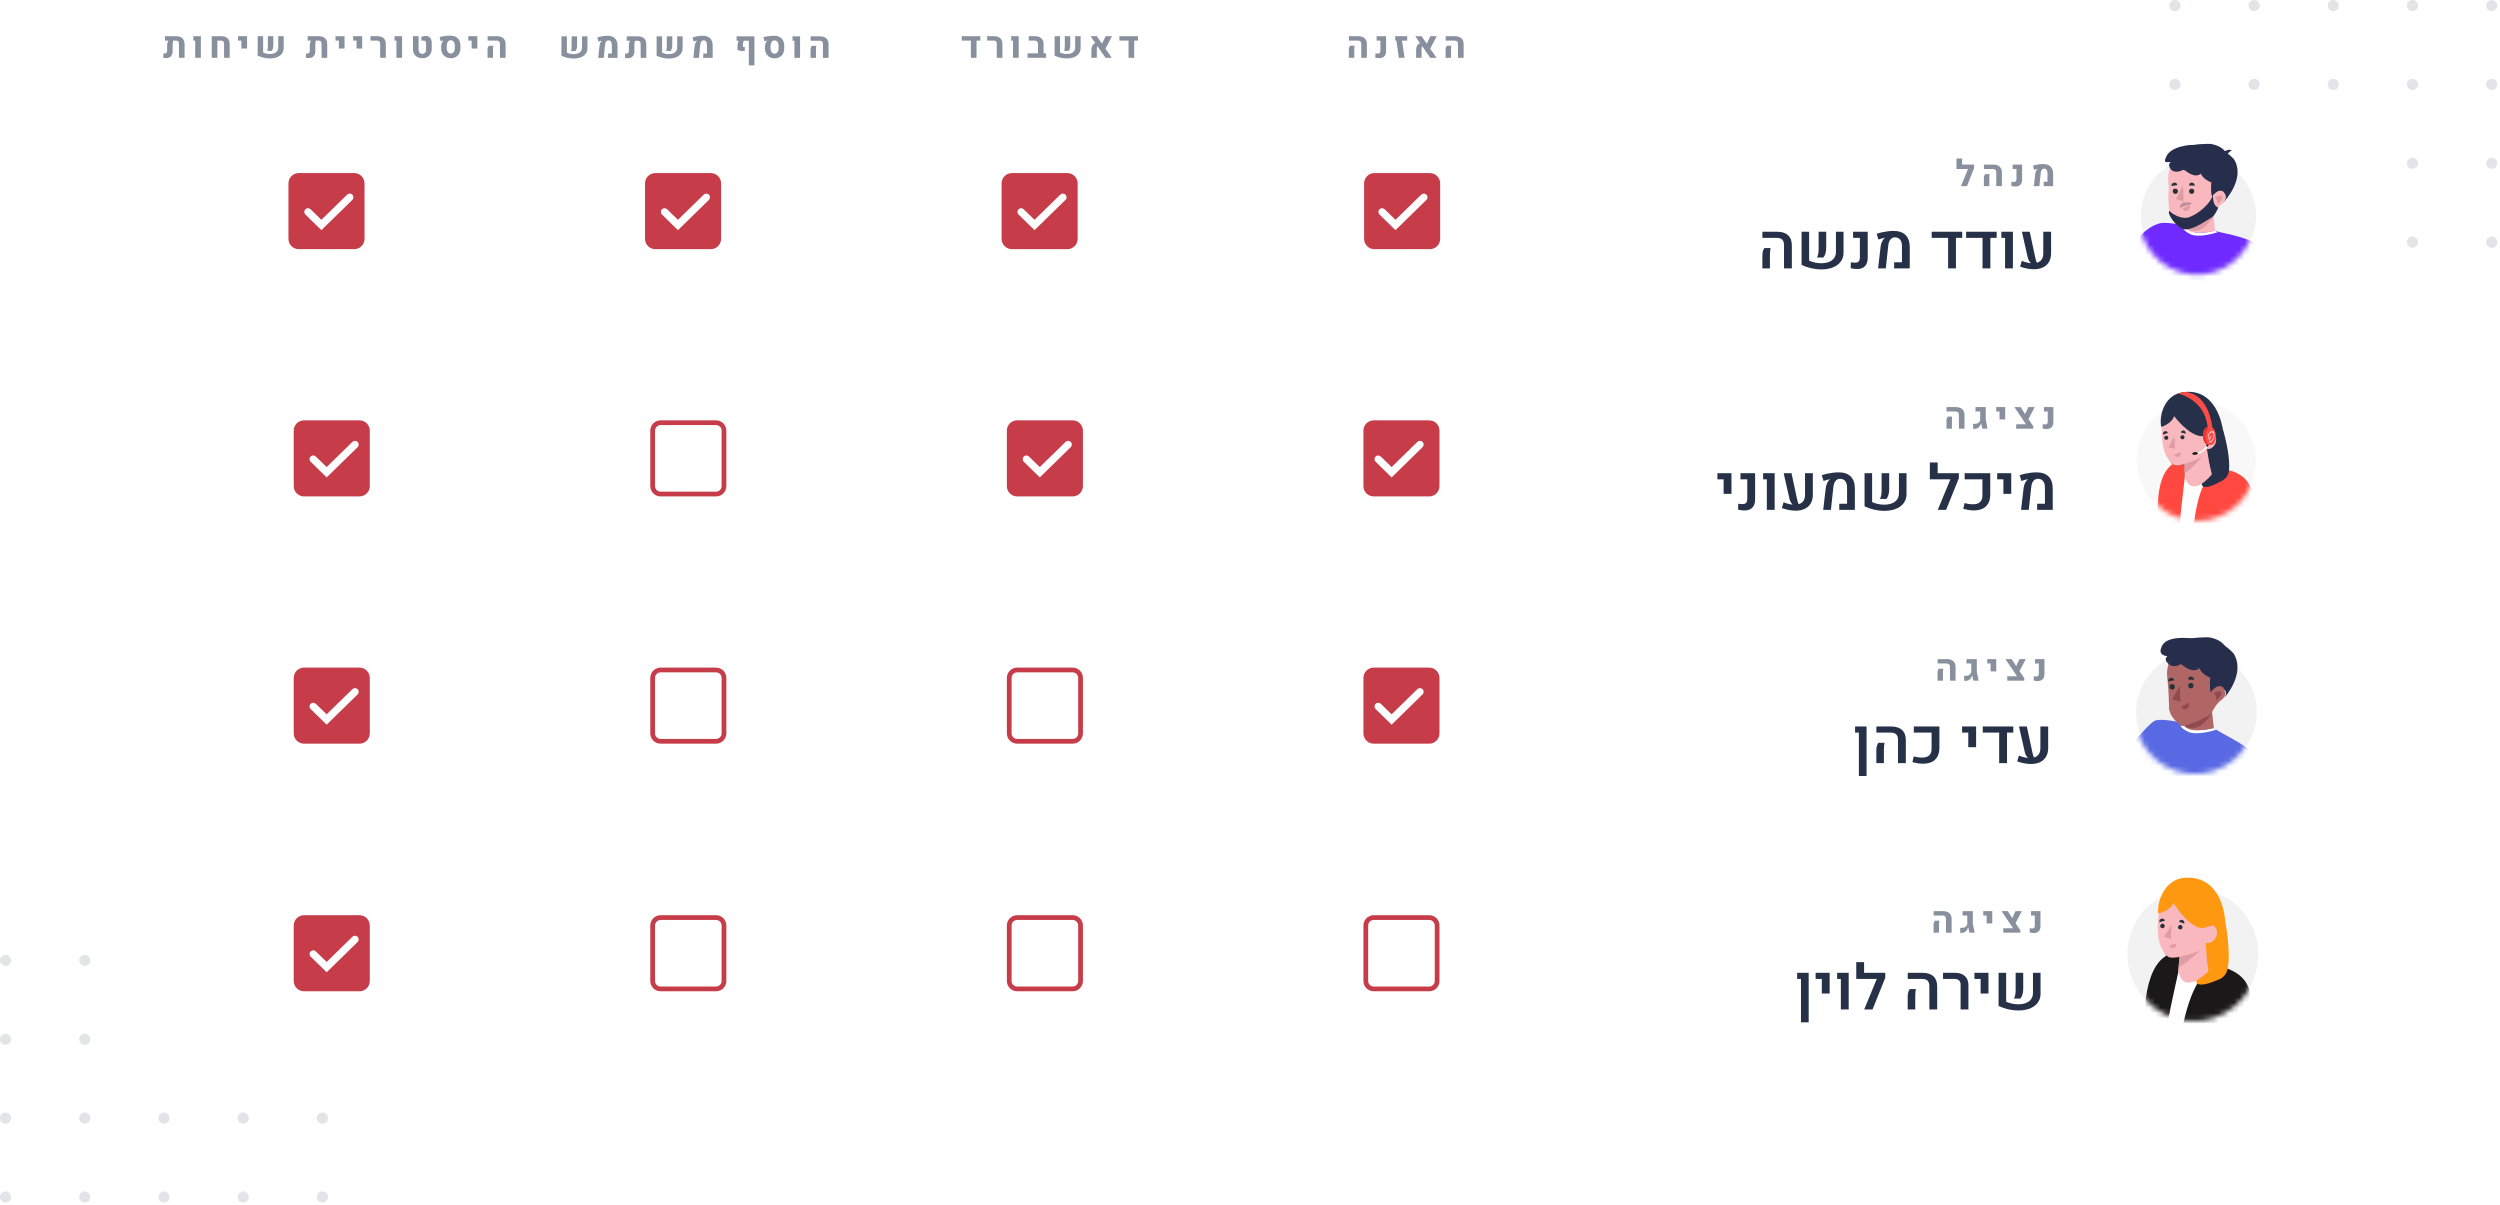 <svg width="475" height="229" viewBox="0 0 475 229" fill="none" xmlns="http://www.w3.org/2000/svg">
<g opacity="0.3">
<ellipse cx="1.066" cy="182.479" rx="1.065" ry="1.06" fill="#9EA6B2"/>
<ellipse cx="16.111" cy="182.478" rx="1.065" ry="1.06" fill="#9EA6B2"/>
<ellipse cx="31.158" cy="182.478" rx="1.065" ry="1.06" fill="#9EA6B2"/>
<ellipse cx="46.205" cy="182.478" rx="1.065" ry="1.06" fill="#9EA6B2"/>
<ellipse cx="1.065" cy="197.461" rx="1.065" ry="1.06" fill="#9EA6B2"/>
<ellipse cx="16.111" cy="197.461" rx="1.065" ry="1.06" fill="#9EA6B2"/>
<ellipse cx="31.158" cy="197.461" rx="1.065" ry="1.06" fill="#9EA6B2"/>
<ellipse cx="46.205" cy="197.461" rx="1.065" ry="1.06" fill="#9EA6B2"/>
<ellipse cx="1.065" cy="212.446" rx="1.065" ry="1.06" fill="#9EA6B2"/>
<ellipse cx="16.111" cy="212.445" rx="1.065" ry="1.06" fill="#9EA6B2"/>
<ellipse cx="31.158" cy="212.445" rx="1.065" ry="1.06" fill="#9EA6B2"/>
<ellipse cx="46.205" cy="212.445" rx="1.065" ry="1.06" fill="#9EA6B2"/>
<ellipse cx="1.065" cy="227.429" rx="1.065" ry="1.06" fill="#9EA6B2"/>
<ellipse cx="16.111" cy="227.429" rx="1.065" ry="1.06" fill="#9EA6B2"/>
<ellipse cx="31.158" cy="227.429" rx="1.065" ry="1.06" fill="#9EA6B2"/>
<ellipse cx="46.205" cy="227.429" rx="1.065" ry="1.06" fill="#9EA6B2"/>
<ellipse cx="61.252" cy="182.478" rx="1.065" ry="1.06" fill="#9EA6B2"/>
<ellipse cx="61.252" cy="197.461" rx="1.065" ry="1.06" fill="#9EA6B2"/>
<ellipse cx="61.252" cy="212.445" rx="1.065" ry="1.06" fill="#9EA6B2"/>
<ellipse cx="61.252" cy="227.429" rx="1.065" ry="1.06" fill="#9EA6B2"/>
</g>
<g opacity="0.3">
<ellipse cx="413.238" cy="1.06" rx="1.065" ry="1.06" fill="#9EA6B2"/>
<ellipse cx="428.284" cy="1.06" rx="1.065" ry="1.06" fill="#9EA6B2"/>
<ellipse cx="443.33" cy="1.06" rx="1.065" ry="1.06" fill="#9EA6B2"/>
<ellipse cx="458.377" cy="1.06" rx="1.065" ry="1.06" fill="#9EA6B2"/>
<ellipse cx="413.237" cy="16.044" rx="1.065" ry="1.06" fill="#9EA6B2"/>
<ellipse cx="428.284" cy="16.044" rx="1.065" ry="1.06" fill="#9EA6B2"/>
<ellipse cx="443.33" cy="16.044" rx="1.065" ry="1.06" fill="#9EA6B2"/>
<ellipse cx="458.377" cy="16.044" rx="1.065" ry="1.06" fill="#9EA6B2"/>
<ellipse cx="413.237" cy="31.028" rx="1.065" ry="1.06" fill="#9EA6B2"/>
<ellipse cx="428.284" cy="31.027" rx="1.065" ry="1.06" fill="#9EA6B2"/>
<ellipse cx="443.33" cy="31.027" rx="1.065" ry="1.06" fill="#9EA6B2"/>
<ellipse cx="458.377" cy="31.027" rx="1.065" ry="1.06" fill="#9EA6B2"/>
<ellipse cx="413.237" cy="46.012" rx="1.065" ry="1.06" fill="#9EA6B2"/>
<ellipse cx="428.284" cy="46.012" rx="1.065" ry="1.06" fill="#9EA6B2"/>
<ellipse cx="443.33" cy="46.012" rx="1.065" ry="1.06" fill="#9EA6B2"/>
<ellipse cx="458.377" cy="46.012" rx="1.065" ry="1.06" fill="#9EA6B2"/>
<ellipse cx="473.424" cy="1.06" rx="1.065" ry="1.06" fill="#9EA6B2"/>
<ellipse cx="473.424" cy="16.044" rx="1.065" ry="1.06" fill="#9EA6B2"/>
<ellipse cx="473.424" cy="31.027" rx="1.065" ry="1.06" fill="#9EA6B2"/>
<ellipse cx="473.424" cy="46.012" rx="1.065" ry="1.06" fill="#9EA6B2"/>
</g>
<g filter="url(#filter0_d_6388_5902)">
<path d="M27.461 23.176C27.461 22.052 28.372 21.141 29.496 21.141H442.753C443.877 21.141 444.788 22.052 444.788 23.176V57.051C444.788 58.175 443.877 59.086 442.753 59.086H29.496C28.372 59.086 27.461 58.175 27.461 57.051V23.176Z" fill="white"/>
</g>
<path fill-rule="evenodd" clip-rule="evenodd" d="M67.303 33.337H56.764C55.929 33.337 55.259 34.015 55.259 34.843V45.383C55.259 46.212 55.929 46.889 56.764 46.889H67.303C68.138 46.889 68.808 46.212 68.808 45.383V34.843C68.808 34.015 68.138 33.337 67.303 33.337Z" fill="#C63C49"/>
<path d="M67.303 32.886H56.764V33.789H67.303V32.886ZM56.764 32.886C55.678 32.886 54.807 33.767 54.807 34.843H55.711C55.711 34.263 56.18 33.789 56.764 33.789V32.886ZM54.807 34.843V45.383H55.711V34.843H54.807ZM54.807 45.383C54.807 46.459 55.678 47.341 56.764 47.341V46.437C56.18 46.437 55.711 45.964 55.711 45.383H54.807ZM56.764 47.341H67.303V46.437H56.764V47.341ZM67.303 47.341C68.389 47.341 69.26 46.459 69.26 45.383H68.357C68.357 45.964 67.887 46.437 67.303 46.437V47.341ZM69.26 45.383V34.843H68.357V45.383H69.26ZM69.26 34.843C69.26 33.767 68.389 32.886 67.303 32.886V33.789C67.887 33.789 68.357 34.263 68.357 34.843H69.26Z" fill="#C63C49"/>
<path fill-rule="evenodd" clip-rule="evenodd" d="M135.05 33.337H124.511C123.676 33.337 123.006 34.015 123.006 34.843V45.383C123.006 46.212 123.676 46.889 124.511 46.889H135.05C135.885 46.889 136.555 46.212 136.555 45.383V34.843C136.555 34.015 135.885 33.337 135.05 33.337Z" fill="#C63C49"/>
<path d="M135.05 32.886H124.511V33.789H135.05V32.886ZM124.511 32.886C123.425 32.886 122.554 33.767 122.554 34.843H123.458C123.458 34.263 123.927 33.789 124.511 33.789V32.886ZM122.554 34.843V45.383H123.458V34.843H122.554ZM122.554 45.383C122.554 46.459 123.425 47.341 124.511 47.341V46.437C123.927 46.437 123.458 45.964 123.458 45.383H122.554ZM124.511 47.341H135.05V46.437H124.511V47.341ZM135.05 47.341C136.136 47.341 137.007 46.459 137.007 45.383H136.104C136.104 45.964 135.634 46.437 135.05 46.437V47.341ZM137.007 45.383V34.843H136.104V45.383H137.007ZM137.007 34.843C137.007 33.767 136.136 32.886 135.05 32.886V33.789C135.634 33.789 136.104 34.263 136.104 34.843H137.007Z" fill="#C63C49"/>
<path fill-rule="evenodd" clip-rule="evenodd" d="M202.798 33.337H192.259C191.424 33.337 190.754 34.015 190.754 34.843V45.383C190.754 46.212 191.424 46.889 192.259 46.889H202.798C203.634 46.889 204.303 46.212 204.303 45.383V34.843C204.303 34.015 203.634 33.337 202.798 33.337Z" fill="#C63C49"/>
<path d="M202.798 32.886H192.259V33.789H202.798V32.886ZM192.259 32.886C191.173 32.886 190.302 33.767 190.302 34.843H191.206C191.206 34.263 191.675 33.789 192.259 33.789V32.886ZM190.302 34.843V45.383H191.206V34.843H190.302ZM190.302 45.383C190.302 46.459 191.173 47.341 192.259 47.341V46.437C191.675 46.437 191.206 45.964 191.206 45.383H190.302ZM192.259 47.341H202.798V46.437H192.259V47.341ZM202.798 47.341C203.885 47.341 204.755 46.459 204.755 45.383H203.852C203.852 45.964 203.383 46.437 202.798 46.437V47.341ZM204.755 45.383V34.843H203.852V45.383H204.755ZM204.755 34.843C204.755 33.767 203.885 32.886 202.798 32.886V33.789C203.383 33.789 203.852 34.263 203.852 34.843H204.755Z" fill="#C63C49"/>
<path fill-rule="evenodd" clip-rule="evenodd" d="M271.675 33.337H261.136C260.301 33.337 259.631 34.015 259.631 34.843V45.383C259.631 46.212 260.301 46.889 261.136 46.889H271.675C272.51 46.889 273.18 46.212 273.18 45.383V34.843C273.18 34.015 272.51 33.337 271.675 33.337Z" fill="#C63C49"/>
<path d="M271.675 32.886H261.136V33.789H271.675V32.886ZM261.136 32.886C260.05 32.886 259.179 33.767 259.179 34.843H260.083C260.083 34.263 260.552 33.789 261.136 33.789V32.886ZM259.179 34.843V45.383H260.083V34.843H259.179ZM259.179 45.383C259.179 46.459 260.05 47.341 261.136 47.341V46.437C260.552 46.437 260.083 45.964 260.083 45.383H259.179ZM261.136 47.341H271.675V46.437H261.136V47.341ZM271.675 47.341C272.761 47.341 273.632 46.459 273.632 45.383H272.729C272.729 45.964 272.259 46.437 271.675 46.437V47.341ZM273.632 45.383V34.843H272.729V45.383H273.632ZM273.632 34.843C273.632 33.767 272.761 32.886 271.675 32.886V33.789C272.259 33.789 272.729 34.263 272.729 34.843H273.632Z" fill="#C63C49"/>
<path fill-rule="evenodd" clip-rule="evenodd" d="M265.14 43.728L262.104 40.76C261.823 40.485 261.823 40.033 262.104 39.759C262.376 39.493 262.81 39.493 263.082 39.758L265.14 41.765L270.035 36.981C270.309 36.714 270.746 36.715 271.018 36.983C271.298 37.259 271.297 37.711 271.016 37.985L265.14 43.728Z" fill="white"/>
<path fill-rule="evenodd" clip-rule="evenodd" d="M61.064 43.728L58.028 40.76C57.747 40.485 57.747 40.033 58.028 39.759C58.3 39.493 58.733 39.493 59.005 39.758L61.064 41.765L65.959 36.981C66.232 36.714 66.669 36.715 66.942 36.983C67.222 37.259 67.221 37.711 66.94 37.985L61.064 43.728Z" fill="white"/>
<path fill-rule="evenodd" clip-rule="evenodd" d="M128.812 43.728L125.776 40.76C125.495 40.485 125.495 40.033 125.776 39.759C126.048 39.493 126.482 39.493 126.754 39.758L128.812 41.765L133.707 36.981C133.98 36.714 134.417 36.715 134.69 36.983C134.97 37.259 134.969 37.711 134.688 37.985L128.812 43.728Z" fill="white"/>
<path fill-rule="evenodd" clip-rule="evenodd" d="M196.559 43.728L193.523 40.76C193.242 40.485 193.242 40.033 193.523 39.759C193.795 39.493 194.229 39.493 194.501 39.758L196.559 41.765L201.454 36.981C201.727 36.714 202.165 36.715 202.437 36.983C202.717 37.259 202.716 37.711 202.435 37.985L196.559 43.728Z" fill="white"/>
<path d="M371.728 32.105V30.119H372.801V31.27H374.708V32.105H371.728ZM375.077 31.954L373.721 35.369H372.586L374.267 31.27H375.077V31.954ZM379.291 35.369V32.723C379.291 32.516 379.236 32.361 379.127 32.258C379.02 32.156 378.856 32.105 378.635 32.105H376.946V31.27H378.714C379.238 31.27 379.643 31.401 379.93 31.664C380.217 31.923 380.361 32.292 380.361 32.771V35.369H379.291ZM376.933 35.369V33.964C376.933 33.681 376.964 33.475 377.025 33.345C377.087 33.215 377.138 33.128 377.179 33.082H378.03C378.012 33.171 377.997 33.278 377.985 33.403C377.974 33.529 377.968 33.677 377.968 33.848V35.369H376.933ZM382.944 35.437C382.81 35.437 382.683 35.429 382.565 35.413C382.446 35.397 382.312 35.373 382.162 35.341L382.165 34.535C382.329 34.557 382.494 34.569 382.661 34.569C382.818 34.569 382.934 34.527 383.009 34.442C383.087 34.356 383.125 34.222 383.125 34.042V32.105H382.404V31.27H384.199V34.128C384.199 34.54 384.088 34.862 383.867 35.092C383.646 35.322 383.338 35.437 382.944 35.437ZM386.427 35.369L386.69 33.062C386.712 32.877 386.759 32.702 386.83 32.535C386.9 32.369 386.984 32.238 387.079 32.142C387.086 32.135 387.094 32.128 387.103 32.122C387.112 32.112 387.119 32.107 387.124 32.105V32.087C387.033 32.101 386.924 32.126 386.799 32.163C386.674 32.199 386.569 32.233 386.485 32.265L386.256 31.489C386.431 31.425 386.628 31.37 386.847 31.322C387.066 31.272 387.29 31.233 387.52 31.206C387.753 31.178 387.975 31.165 388.187 31.165C388.809 31.165 389.282 31.324 389.605 31.643C389.931 31.962 390.095 32.43 390.097 33.048V35.369H388.303V34.535H389.024L389.021 32.904C389.021 32.631 388.966 32.419 388.857 32.269C388.747 32.116 388.592 32.04 388.392 32.04C388.196 32.04 388.043 32.116 387.934 32.269C387.827 32.419 387.76 32.638 387.732 32.925L387.486 35.369H386.427Z" fill="#888F9D"/>
<path d="M338.963 51V46.559C338.963 46.09 338.85 45.746 338.623 45.527C338.4 45.309 338.049 45.199 337.568 45.199H334.855V44.033H337.662C338.564 44.033 339.254 44.254 339.73 44.695C340.211 45.137 340.451 45.777 340.451 46.617V51H338.963ZM334.85 51V48.615C334.85 48.17 334.893 47.84 334.979 47.625C335.068 47.406 335.148 47.24 335.219 47.127H336.408C336.373 47.291 336.344 47.482 336.32 47.701C336.297 47.916 336.285 48.176 336.285 48.48V51H334.85ZM343.732 44.033V49.529C344.08 49.678 344.453 49.797 344.852 49.887C345.254 49.973 345.633 50.016 345.988 50.016C346.531 50.016 347.016 49.94 347.441 49.787C347.871 49.631 348.209 49.391 348.455 49.066C348.705 48.742 348.83 48.328 348.83 47.824V44.033H350.271V47.982C350.271 48.522 350.16 48.992 349.938 49.395C349.715 49.797 349.408 50.133 349.018 50.402C348.631 50.668 348.184 50.867 347.676 51C347.168 51.129 346.627 51.193 346.053 51.193C345.447 51.193 344.818 51.121 344.166 50.977C343.514 50.828 342.891 50.613 342.297 50.332V44.033H343.732ZM345.203 48.92C345.312 48.768 345.395 48.555 345.449 48.281C345.508 48.008 345.537 47.705 345.537 47.373V44.033H346.979V47.074C346.979 47.469 346.932 47.828 346.838 48.152C346.744 48.477 346.605 48.738 346.422 48.938L345.203 48.92ZM352.873 51.117C352.654 51.117 352.449 51.103 352.258 51.076C352.066 51.053 351.859 51.018 351.637 50.971L351.654 49.84C351.92 49.883 352.203 49.904 352.504 49.904C352.797 49.904 353.016 49.822 353.16 49.658C353.305 49.494 353.377 49.24 353.377 48.897V45.199H352.088V44.033H354.865V49.014C354.865 49.69 354.691 50.209 354.344 50.572C353.996 50.935 353.506 51.117 352.873 51.117ZM356.834 51L357.32 46.84C357.359 46.523 357.443 46.223 357.572 45.938C357.705 45.652 357.859 45.432 358.035 45.275C358.051 45.26 358.066 45.246 358.082 45.234C358.102 45.219 358.117 45.207 358.129 45.199L358.123 45.176C357.963 45.203 357.764 45.25 357.525 45.316C357.287 45.379 357.076 45.443 356.893 45.51L356.57 44.42C356.871 44.31 357.203 44.217 357.566 44.139C357.934 44.057 358.307 43.992 358.686 43.945C359.068 43.898 359.43 43.875 359.77 43.875C360.773 43.875 361.537 44.137 362.061 44.66C362.584 45.18 362.848 45.945 362.852 46.957V51H359.887V49.834H361.369V46.77C361.369 46.23 361.252 45.818 361.018 45.533C360.787 45.244 360.459 45.1 360.033 45.1C359.678 45.1 359.391 45.238 359.172 45.516C358.953 45.789 358.818 46.172 358.768 46.664L358.299 51H356.834ZM367.023 44.033H372.824V45.199H371.629V51H370.141V45.199H367.023V44.033ZM373.562 44.033H379.363V45.199H378.168V51H376.68V45.199H373.562V44.033ZM380.963 51V45.199H380.26V44.033H382.451V51H380.963ZM386.453 51.158C386.066 51.158 385.652 51.119 385.211 51.041C384.77 50.967 384.305 50.84 383.816 50.66L384.145 49.565C384.551 49.721 384.928 49.838 385.275 49.916C385.627 49.99 385.949 50.029 386.242 50.033C386.844 50.033 387.324 49.877 387.684 49.565C388.043 49.248 388.223 48.785 388.223 48.176V44.033H389.705V48.111C389.705 48.775 389.568 49.334 389.295 49.787C389.021 50.24 388.639 50.582 388.146 50.812C387.658 51.043 387.094 51.158 386.453 51.158ZM384.162 44.033H385.65L386.729 49.055C386.783 49.312 386.85 49.537 386.928 49.728C387.006 49.92 387.119 50.094 387.268 50.25L386.131 50.238C385.951 50.105 385.779 49.928 385.615 49.705C385.451 49.482 385.336 49.223 385.27 48.926L384.162 44.033Z" fill="#263148"/>
<ellipse rx="10.963" ry="10.965" transform="matrix(-1 1.59091e-05 -1.59091e-05 1 417.72 40.945)" fill="#F2F2F2"/>
<mask id="mask0_6388_5902" style="mask-type:alpha" maskUnits="userSpaceOnUse" x="406" y="30" width="23" height="23">
<ellipse rx="10.964" ry="10.966" transform="matrix(-0.995 -0.101 -0.101 0.995 417.423 41.223)" fill="white"/>
</mask>
<g mask="url(#mask0_6388_5902)">
<path d="M395.186 63.265C395.186 63.265 395.256 63.257 395.327 63.25C395.891 63.19 397.723 62.995 398.468 64.629C398.468 64.629 401.671 59.218 403.147 58.347C404.623 57.476 407.057 54.218 407.057 54.218C407.057 54.218 407.598 62.658 407.184 64.131C407.184 64.131 413.545 70.31 422.878 70.245L422.926 70.026C423.524 67.606 423.685 65.089 423.422 62.618C423.422 62.618 430.208 64.752 430.752 63.837C431.297 62.922 430.918 48.679 429.149 46.797C427.381 44.914 421.468 44.236 420.853 43.823L416.064 43.047C416.064 43.047 411.677 42.014 410.297 42.447C405.145 43.823 401.111 53.279 399.551 55.373C397.858 57.553 395.186 63.265 395.186 63.265Z" fill="#6F2BFF"/>
</g>
<path d="M420.87 43.824L421.33 44.132C421.33 44.132 417.958 45.276 416.239 44.531C416.239 44.531 414.888 43.889 414.835 43.395L415.54 43.32C415.462 43.257 416.214 44.962 420.87 43.824Z" fill="white"/>
<path d="M420.508 40.433L420.868 43.823C420.868 43.823 416.642 44.986 415.553 43.46L415.478 42.754L420.508 40.433Z" fill="#F9B8BE"/>
<path d="M422.469 37.439C422.469 37.439 424.044 35.486 423.932 34.427C423.819 33.368 419.649 34.383 419.649 34.383C419.649 34.383 419.967 36.706 420.246 37.319C420.447 37.869 422.469 37.439 422.469 37.439Z" fill="#415875"/>
<path d="M412.952 31.738L420.173 34.612L420.251 34.675C420.251 34.675 420.251 34.675 420.244 34.605C420.244 34.605 418.766 34.119 418.208 32.893C418.208 32.893 416.337 32.735 414.93 32.242C414.782 32.187 414.704 32.123 414.555 32.068C414.555 32.068 413.82 31.86 413.055 31.37C413.063 31.441 413.007 31.59 412.952 31.738Z" fill="#262E4B"/>
<path d="M412.303 40.377C412.333 40.66 412.429 40.864 412.525 41.068C412.54 41.209 412.628 41.343 412.724 41.547C413.085 42.151 413.585 42.669 414.071 43.046L414.151 43.109C414.306 43.164 414.387 43.227 414.394 43.297C414.467 43.289 414.548 43.352 414.629 43.415C414.71 43.478 414.857 43.462 415.011 43.517C415.084 43.509 415.158 43.502 415.304 43.486L415.378 43.478C415.965 43.416 416.023 43.267 416.807 42.969C416.881 42.961 417.02 42.875 417.167 42.859C417.453 42.758 417.665 42.663 417.878 42.569C418.017 42.483 418.164 42.468 418.303 42.381C419.358 41.841 420.194 41.323 420.384 41.017C420.384 41.017 420.756 40.335 421.21 39.715C421.276 39.637 421.341 39.559 421.407 39.48C421.407 39.48 421.473 39.402 421.539 39.323C421.802 39.01 422.293 38.743 422.557 38.43C422.894 38.108 423.069 37.661 422.766 36.908C422.522 36.005 421.788 36.083 421.15 36.365C420.864 36.467 420.667 36.703 420.535 36.859C420.469 36.938 420.411 37.087 420.345 37.165C420.112 37.761 419.995 35.274 420.155 34.686C420.155 34.686 420.155 34.686 420.148 34.615C420.148 34.615 418.613 34.136 418.03 32.841C418.03 32.841 416.085 32.691 414.624 32.203C414.47 32.148 414.389 32.086 414.235 32.031C414.235 32.031 413.471 31.826 412.677 31.339C412.611 31.418 412.553 31.567 412.487 31.645C412.429 31.794 412.297 31.951 412.246 32.171C412.086 32.759 411.875 33.567 411.973 34.485C411.988 34.626 412.018 34.909 412.048 35.191C412.056 35.262 412.071 35.403 412.078 35.474C411.96 37.558 411.959 37.878 412.095 39.479C412.066 39.91 412.295 40.307 412.303 40.377Z" fill="#F9B8BE"/>
<path d="M420.834 37.471C420.834 37.471 422.05 36.841 422.244 37.321C422.367 37.807 421.611 38.745 421.329 38.775C421.258 38.782 421.38 37.913 420.834 37.471Z" fill="#E09BA5"/>
<path d="M415.404 43.404C418.449 45.223 420.441 41.155 420.56 40.928C420.386 41.303 419.585 41.817 418.564 42.283C418.431 42.368 418.29 42.383 418.156 42.469C417.952 42.562 417.678 42.663 417.474 42.756C417.403 42.763 417.27 42.849 417.129 42.864C416.439 43.08 416.32 43.307 415.756 43.367L415.686 43.374C415.552 43.46 415.482 43.468 415.404 43.404Z" fill="#E09BA5"/>
<path d="M415.925 36.394C415.955 36.676 416.189 36.866 416.471 36.836C416.753 36.806 416.942 36.571 416.912 36.289C416.882 36.006 416.648 35.817 416.366 35.847C416.084 35.877 415.895 36.111 415.925 36.394Z" fill="#263238"/>
<path d="M415.946 35.249L417.019 35.278C416.981 34.925 416.74 34.665 416.387 34.702C416.098 34.662 415.916 34.967 415.946 35.249Z" fill="#263238"/>
<path d="M416.012 38.916L414.662 39.631C414.848 40.04 415.294 40.207 415.631 40.028C416.032 39.771 416.198 39.325 416.012 38.916Z" fill="#E09BA5"/>
<path d="M412.567 35.352L413.688 35.162C413.65 34.809 413.346 34.627 413.071 34.727C412.782 34.687 412.537 35.07 412.567 35.352Z" fill="#263238"/>
<path d="M412.821 36.396C412.852 36.679 413.086 36.868 413.368 36.838C413.65 36.808 413.839 36.574 413.809 36.291C413.779 36.009 413.545 35.82 413.262 35.85C412.973 35.809 412.791 36.114 412.821 36.396Z" fill="#263238"/>
<path d="M414.782 35.272L414.886 38.26L413.416 37.845L414.782 35.272Z" fill="#E09BA5"/>
<path d="M418.279 32.886C418.279 32.886 416.408 32.728 415.001 32.235C415.079 32.298 417.059 34.158 418.279 32.886Z" fill="#262E4B"/>
<path d="M413.489 30.753C413.489 30.753 412.981 30.665 412.565 30.78C413.074 30.869 413.489 30.753 413.489 30.753Z" fill="#262E4B"/>
<path d="M412.2 29.83C412.223 30.042 412.048 30.621 412.587 30.992C412.453 31.078 412.405 31.297 412.491 31.431C412.569 31.494 412.717 31.549 412.725 31.62L412.873 31.676C412.929 31.527 412.992 31.449 413.055 31.371C413.749 31.868 414.555 32.068 414.555 32.068C414.633 32.131 414.781 32.187 414.93 32.242C416.344 32.806 418.207 32.893 418.207 32.893C418.773 34.19 420.243 34.605 420.243 34.605C420.243 34.605 420.243 34.605 420.251 34.676C421.179 35.362 422.834 34.829 423.579 34.464C423.854 34.364 424.058 34.271 424.058 34.271C424.058 34.271 425.013 32.526 423.094 29.231C422.473 28.083 421.277 27.568 420.041 27.342C420.041 27.342 419.759 27.372 419.47 27.332C418.757 27.336 417.551 27.393 416.29 27.599C414.535 27.857 412.598 28.42 411.872 29.64C411.809 29.718 412.178 29.618 412.2 29.83Z" fill="#262E4B"/>
<path d="M412.564 30.78C412.979 30.664 413.488 30.753 413.488 30.753C413.488 30.753 413.072 30.869 412.564 30.78C412.289 30.881 412.093 31.044 412.13 31.398C412.16 31.68 412.322 32.042 412.564 32.302C412.619 32.153 412.818 31.824 412.873 31.676C412.929 31.527 412.992 31.449 413.055 31.371C413.749 31.868 414.555 32.068 414.555 32.068C414.633 32.131 414.781 32.187 414.93 32.242C416.344 32.806 418.207 32.893 418.207 32.893C418.773 34.19 420.251 34.676 420.251 34.676C420.251 34.676 420.25 34.676 420.258 34.746C420.036 35.341 420.236 37.891 420.45 37.225C420.443 37.155 420.498 37.006 420.632 36.92C420.758 36.764 421.025 36.593 421.221 36.429C421.826 36.079 422.426 36.103 422.798 36.92C423.092 37.675 422.757 38.082 422.442 38.473C422.442 38.473 426.744 34.056 424.49 30.297C424.49 30.297 422.224 27.753 421.405 28.768L420.554 28.145L417.433 27.62C417.433 27.62 417.362 27.627 417.143 27.579C416.055 27.409 412.344 27.818 411.56 29.83C410.92 31.184 411.773 30.721 412.564 30.78Z" fill="#262E4B"/>
<path d="M412.564 32.302C413.11 32.744 414.058 32.764 414.922 32.172C414.774 32.116 414.696 32.053 414.547 31.997C414.547 31.997 413.812 31.79 413.047 31.3C412.984 31.378 412.929 31.527 412.866 31.605C412.818 31.824 412.52 31.751 412.564 32.302Z" fill="#262E4B"/>
<path d="M415.28 43.596C416.912 43.596 419.524 41.675 420.177 41.355C420.699 41.099 421.265 39.968 421.482 39.434C420.559 39.208 420.418 37.799 420.473 36.885C420.493 36.773 420.503 36.662 420.503 36.553C420.49 36.653 420.48 36.764 420.473 36.885C420.139 38.757 417.146 41.053 415.606 41.355C414.3 41.611 412.636 40.608 412.201 40.074C411.548 40.394 413.647 43.596 415.28 43.596Z" fill="#262E4B"/>
<path d="M414.96 38.473L416.182 38.473C416.281 38.473 416.361 38.554 416.361 38.653C416.361 38.735 416.305 38.807 416.225 38.827L415.239 39.074C415.134 39.1 415.032 39.138 414.935 39.186L414.492 39.408C414.458 39.425 414.421 39.434 414.384 39.434C414.168 39.434 414.061 39.173 414.213 39.021L414.62 38.614C414.71 38.524 414.832 38.473 414.96 38.473Z" fill="#262E4B" fill-opacity="0.3"/>
<path d="M424.043 28.55C423.531 28.294 422.763 28.657 422.442 28.87C422.656 29.19 423.083 29.766 423.083 29.51C423.083 29.254 423.723 28.763 424.043 28.55Z" fill="#262E4B"/>
<g filter="url(#filter1_d_6388_5902)">
<path d="M27.461 70.155C27.461 69.032 28.372 68.121 29.496 68.121H442.753C443.877 68.121 444.788 69.032 444.788 70.155V104.03C444.788 105.154 443.877 106.065 442.753 106.065H29.496C28.372 106.065 27.461 105.154 27.461 104.03V70.155Z" fill="white"/>
</g>
<path fill-rule="evenodd" clip-rule="evenodd" d="M68.303 80.316H57.764C56.929 80.316 56.259 80.994 56.259 81.822V92.362C56.259 93.191 56.929 93.868 57.764 93.868H68.303C69.138 93.868 69.808 93.191 69.808 92.362V81.822C69.808 80.994 69.138 80.316 68.303 80.316Z" fill="#C63C49"/>
<path d="M68.303 79.865H57.764V80.768H68.303V79.865ZM57.764 79.865C56.678 79.865 55.807 80.746 55.807 81.822H56.711C56.711 81.242 57.18 80.768 57.764 80.768V79.865ZM55.807 81.822V92.362H56.711V81.822H55.807ZM55.807 92.362C55.807 93.438 56.678 94.32 57.764 94.32V93.416C57.18 93.416 56.711 92.942 56.711 92.362H55.807ZM57.764 94.32H68.303V93.416H57.764V94.32ZM68.303 94.32C69.389 94.32 70.26 93.438 70.26 92.362H69.357C69.357 92.942 68.887 93.416 68.303 93.416V94.32ZM70.26 92.362V81.822H69.357V92.362H70.26ZM70.26 81.822C70.26 80.746 69.389 79.865 68.303 79.865V80.768C68.887 80.768 69.357 81.242 69.357 81.822H70.26Z" fill="#C63C49"/>
<path d="M136.05 79.865H125.511V80.768H136.05V79.865ZM125.511 79.865C124.425 79.865 123.554 80.746 123.554 81.822H124.458C124.458 81.242 124.927 80.768 125.511 80.768V79.865ZM123.554 81.822V92.362H124.458V81.822H123.554ZM123.554 92.362C123.554 93.438 124.425 94.32 125.511 94.32V93.416C124.927 93.416 124.458 92.942 124.458 92.362H123.554ZM125.511 94.32H136.05V93.416H125.511V94.32ZM136.05 94.32C137.136 94.32 138.007 93.438 138.007 92.362H137.104C137.104 92.942 136.634 93.416 136.05 93.416V94.32ZM138.007 92.362V81.822H137.104V92.362H138.007ZM138.007 81.822C138.007 80.746 137.136 79.865 136.05 79.865V80.768C136.634 80.768 137.104 81.242 137.104 81.822H138.007Z" fill="#C63C49"/>
<path fill-rule="evenodd" clip-rule="evenodd" d="M203.798 80.316H193.259C192.424 80.316 191.754 80.994 191.754 81.822V92.362C191.754 93.191 192.424 93.868 193.259 93.868H203.798C204.634 93.868 205.303 93.191 205.303 92.362V81.822C205.303 80.994 204.634 80.316 203.798 80.316Z" fill="#C63C49"/>
<path d="M203.798 79.865H193.259V80.768H203.798V79.865ZM193.259 79.865C192.173 79.865 191.302 80.746 191.302 81.822H192.206C192.206 81.242 192.675 80.768 193.259 80.768V79.865ZM191.302 81.822V92.362H192.206V81.822H191.302ZM191.302 92.362C191.302 93.438 192.173 94.32 193.259 94.32V93.416C192.675 93.416 192.206 92.942 192.206 92.362H191.302ZM193.259 94.32H203.798V93.416H193.259V94.32ZM203.798 94.32C204.885 94.32 205.755 93.438 205.755 92.362H204.852C204.852 92.942 204.383 93.416 203.798 93.416V94.32ZM205.755 92.362V81.822H204.852V92.362H205.755ZM205.755 81.822C205.755 80.746 204.885 79.865 203.798 79.865V80.768C204.383 80.768 204.852 81.242 204.852 81.822H205.755Z" fill="#C63C49"/>
<path fill-rule="evenodd" clip-rule="evenodd" d="M271.546 80.316H261.007C260.172 80.316 259.502 80.994 259.502 81.822V92.362C259.502 93.191 260.172 93.868 261.007 93.868H271.546C272.382 93.868 273.052 93.191 273.052 92.362V81.822C273.052 80.994 272.382 80.316 271.546 80.316Z" fill="#C63C49"/>
<path d="M271.546 79.865H261.007V80.768H271.546V79.865ZM261.007 79.865C259.921 79.865 259.05 80.746 259.05 81.822H259.954C259.954 81.242 260.423 80.768 261.007 80.768V79.865ZM259.05 81.822V92.362H259.954V81.822H259.05ZM259.05 92.362C259.05 93.438 259.921 94.32 261.007 94.32V93.416C260.423 93.416 259.954 92.942 259.954 92.362H259.05ZM261.007 94.32H271.546V93.416H261.007V94.32ZM271.546 94.32C272.633 94.32 273.503 93.438 273.503 92.362H272.6C272.6 92.942 272.131 93.416 271.546 93.416V94.32ZM273.503 92.362V81.822H272.6V92.362H273.503ZM273.503 81.822C273.503 80.746 272.633 79.865 271.546 79.865V80.768C272.131 80.768 272.6 81.242 272.6 81.822H273.503Z" fill="#C63C49"/>
<path fill-rule="evenodd" clip-rule="evenodd" d="M62.064 90.707L59.028 87.739C58.747 87.464 58.747 87.012 59.028 86.738C59.3 86.472 59.733 86.472 60.005 86.737L62.064 88.744L66.959 83.96C67.232 83.693 67.669 83.694 67.942 83.962C68.222 84.238 68.221 84.689 67.94 84.964L62.064 90.707Z" fill="white"/>
<path fill-rule="evenodd" clip-rule="evenodd" d="M264.405 90.707L261.369 87.739C261.088 87.464 261.088 87.012 261.369 86.738C261.64 86.472 262.074 86.472 262.346 86.737L264.405 88.744L269.3 83.96C269.573 83.693 270.01 83.694 270.283 83.962C270.563 84.238 270.562 84.689 270.281 84.964L264.405 90.707Z" fill="white"/>
<path fill-rule="evenodd" clip-rule="evenodd" d="M197.56 90.707L194.524 87.739C194.243 87.464 194.243 87.012 194.524 86.738C194.796 86.472 195.23 86.472 195.502 86.737L197.56 88.744L202.455 83.96C202.728 83.693 203.165 83.694 203.438 83.962C203.718 84.238 203.717 84.689 203.436 84.964L197.56 90.707Z" fill="white"/>
<path d="M372.187 81.444V78.799C372.187 78.591 372.133 78.436 372.023 78.334C371.916 78.231 371.752 78.18 371.531 78.18H369.843V77.346H371.61C372.134 77.346 372.539 77.477 372.826 77.739C373.114 77.999 373.257 78.368 373.257 78.847V81.444H372.187ZM369.829 81.444V80.04C369.829 79.757 369.86 79.551 369.921 79.421C369.983 79.291 370.034 79.203 370.075 79.158H370.926C370.908 79.247 370.893 79.354 370.882 79.479C370.87 79.604 370.865 79.752 370.865 79.923V81.444H369.829ZM375.157 81.489C375.116 81.489 375.071 81.487 375.023 81.482C374.978 81.48 374.935 81.476 374.894 81.472V80.504C374.951 80.511 375.006 80.518 375.061 80.525C375.116 80.529 375.168 80.532 375.218 80.532C375.391 80.529 375.543 80.502 375.673 80.45C375.805 80.397 375.918 80.32 376.011 80.217C376.105 80.115 376.179 79.992 376.233 79.848V78.18H375.338V77.346H377.29V79.421C377.29 79.644 377.312 79.864 377.358 80.081L377.631 81.444H376.647L376.401 80.409H376.38C376.344 80.612 376.269 80.795 376.155 80.959C376.041 81.123 375.898 81.253 375.728 81.349C375.557 81.442 375.366 81.489 375.157 81.489ZM379.911 79.684V78.18H379.268V77.346H380.984V79.684H379.911ZM383.075 81.444V80.607H384.938L382.733 77.346H383.929L385.023 79.093L386.315 80.962V81.444H383.075ZM385.252 79.92L384.592 79.065L385.392 77.346H386.592L385.252 79.92ZM388.885 81.513C388.75 81.513 388.624 81.505 388.505 81.489C388.387 81.473 388.252 81.449 388.102 81.417L388.105 80.61C388.27 80.633 388.435 80.644 388.601 80.644C388.758 80.644 388.875 80.602 388.95 80.518C389.027 80.431 389.066 80.298 389.066 80.118V78.18H388.345V77.346H390.139V80.204C390.139 80.616 390.029 80.937 389.808 81.168C389.587 81.398 389.279 81.513 388.885 81.513Z" fill="#888F9D"/>
<path d="M327.488 93.837V91.072H326.311V89.906H328.977V93.837H327.488ZM331.479 96.99C331.26 96.99 331.055 96.976 330.863 96.949C330.672 96.925 330.465 96.89 330.242 96.843L330.26 95.712C330.525 95.755 330.809 95.777 331.109 95.777C331.402 95.777 331.621 95.695 331.766 95.531C331.91 95.367 331.982 95.113 331.982 94.769V91.072H330.693V89.906H333.471V94.886C333.471 95.562 333.297 96.082 332.949 96.445C332.602 96.808 332.111 96.99 331.479 96.99ZM335.697 96.873V91.072H334.994V89.906H337.186V96.873H335.697ZM341.188 97.031C340.801 97.031 340.387 96.992 339.945 96.914C339.504 96.839 339.039 96.712 338.551 96.533L338.879 95.437C339.285 95.593 339.662 95.71 340.01 95.789C340.361 95.863 340.684 95.902 340.977 95.906C341.578 95.906 342.059 95.749 342.418 95.437C342.777 95.121 342.957 94.658 342.957 94.048V89.906H344.439V93.984C344.439 94.648 344.303 95.207 344.029 95.66C343.756 96.113 343.373 96.455 342.881 96.685C342.393 96.915 341.828 97.031 341.188 97.031ZM338.896 89.906H340.385L341.463 94.927C341.518 95.185 341.584 95.41 341.662 95.601C341.74 95.793 341.854 95.966 342.002 96.123L340.865 96.111C340.686 95.978 340.514 95.8 340.35 95.578C340.186 95.355 340.07 95.095 340.004 94.798L338.896 89.906ZM346.408 96.873L346.895 92.712C346.934 92.396 347.018 92.095 347.146 91.81C347.279 91.525 347.434 91.304 347.609 91.148C347.625 91.132 347.641 91.119 347.656 91.107C347.676 91.091 347.691 91.08 347.703 91.072L347.697 91.048C347.537 91.076 347.338 91.123 347.1 91.189C346.861 91.251 346.65 91.316 346.467 91.382L346.145 90.293C346.445 90.183 346.777 90.089 347.141 90.011C347.508 89.929 347.881 89.865 348.26 89.818C348.643 89.771 349.004 89.748 349.344 89.748C350.348 89.748 351.111 90.009 351.635 90.533C352.158 91.052 352.422 91.818 352.426 92.83V96.873H349.461V95.707H350.943V92.642C350.943 92.103 350.826 91.691 350.592 91.406C350.361 91.117 350.033 90.972 349.607 90.972C349.252 90.972 348.965 91.111 348.746 91.388C348.527 91.662 348.393 92.044 348.342 92.537L347.873 96.873H346.408ZM355.701 89.906V95.402C356.049 95.55 356.422 95.669 356.82 95.759C357.223 95.845 357.602 95.888 357.957 95.888C358.5 95.888 358.984 95.812 359.41 95.66C359.84 95.503 360.178 95.263 360.424 94.939C360.674 94.615 360.799 94.201 360.799 93.697V89.906H362.24V93.855C362.24 94.394 362.129 94.865 361.906 95.267C361.684 95.669 361.377 96.005 360.986 96.275C360.6 96.54 360.152 96.74 359.645 96.873C359.137 97.001 358.596 97.066 358.021 97.066C357.416 97.066 356.787 96.994 356.135 96.849C355.482 96.701 354.859 96.486 354.266 96.205V89.906H355.701ZM357.172 94.793C357.281 94.64 357.363 94.427 357.418 94.154C357.477 93.88 357.506 93.578 357.506 93.246V89.906H358.947V92.947C358.947 93.341 358.9 93.701 358.807 94.025C358.713 94.349 358.574 94.611 358.391 94.81L357.172 94.793ZM366.67 91.072V87.873H368.158V89.906H371.65V91.072H366.67ZM372.184 90.849L369.758 96.873H368.176L371.053 89.906H372.184V90.849ZM375.031 96.978C374.727 96.978 374.406 96.953 374.07 96.902C373.738 96.851 373.391 96.781 373.027 96.691L373.256 95.595C373.877 95.748 374.412 95.822 374.861 95.818C375.471 95.81 375.922 95.665 376.215 95.384C376.512 95.099 376.66 94.691 376.66 94.16V91.072H373.285V89.906H378.148V93.878C378.148 94.597 378.02 95.185 377.762 95.642C377.504 96.099 377.143 96.437 376.678 96.656C376.213 96.871 375.664 96.978 375.031 96.978ZM380.645 93.837V91.072H379.467V89.906H382.133V93.837H380.645ZM384.002 96.873L384.488 92.712C384.527 92.396 384.611 92.095 384.74 91.81C384.873 91.525 385.027 91.304 385.203 91.148C385.219 91.132 385.234 91.119 385.25 91.107C385.27 91.091 385.285 91.08 385.297 91.072L385.291 91.048C385.131 91.076 384.932 91.123 384.693 91.189C384.455 91.251 384.244 91.316 384.061 91.382L383.738 90.293C384.039 90.183 384.371 90.089 384.734 90.011C385.102 89.929 385.475 89.865 385.854 89.818C386.236 89.771 386.598 89.748 386.938 89.748C387.941 89.748 388.705 90.009 389.229 90.533C389.752 91.052 390.016 91.818 390.02 92.83V96.873H387.055V95.707H388.537V92.642C388.537 92.103 388.42 91.691 388.186 91.406C387.955 91.117 387.627 90.972 387.201 90.972C386.846 90.972 386.559 91.111 386.34 91.388C386.121 91.662 385.986 92.044 385.936 92.537L385.467 96.873H384.002Z" fill="#263148"/>
<ellipse rx="11.291" ry="11.293" transform="matrix(-1 0 0 1 417.291 87.475)" fill="#F9F8F8"/>
<mask id="mask1_6388_5902" style="mask-type:alpha" maskUnits="userSpaceOnUse" x="406" y="76" width="23" height="23">
<ellipse rx="11.105" ry="11.106" transform="matrix(-1 0 0 1 417.477 87.849)" fill="white"/>
</mask>
<g mask="url(#mask1_6388_5902)">
<path d="M427.778 108.361C426.708 109.486 425.332 110.922 425.332 110.922C425.332 110.922 426.775 117.503 426.83 119.929C426.83 119.929 411.827 123.955 409.157 119.028C409.157 119.028 409.218 109.784 410.167 106.815L410.343 101.597C410.343 101.597 408.398 90.252 413.372 87.832L421.998 89.1C421.998 89.1 426.132 89.242 427.534 92.421C428.937 95.592 428.842 107.229 427.778 108.361Z" fill="#FF4940"/>
<path d="M415.59 86.856C415.59 86.856 411.818 115.637 413.295 121.479C413.295 121.479 415.172 121.036 415.576 120.986C415.98 120.936 415.309 95.986 419.229 91.404L415.59 86.856Z" fill="white"/>
</g>
<path d="M422.284 81.324C422.284 81.324 423.972 86.856 423.454 89.699C423.393 90.024 423.262 90.331 423.071 90.6C422.879 90.869 422.631 91.093 422.344 91.257C421.096 91.975 418.445 93.326 418.313 91.915C418.141 90.065 420.127 86.366 418.81 81.568C417.494 76.77 422.284 81.324 422.284 81.324Z" fill="#263049"/>
<path d="M412.461 87.834C412.787 88.177 413.081 88.351 413.265 88.403C413.632 88.506 414.358 88.366 415.073 88.171L415.07 89.358L415.073 89.676L415.051 90.462C415.297 90.386 415.543 90.309 415.761 90.238C416.141 90.107 416.409 89.998 416.409 89.998L416.12 86.84L416.068 86.271L412.38 87.415C412.408 87.41 412.435 87.549 412.461 87.834Z" fill="#341603"/>
<path d="M415.056 90.489C416.395 95.037 420.255 90.125 420.255 90.125L420.244 90.069L420.098 89.461L419.833 88.383L419.318 86.311L419.307 86.255L419.302 86.227L419.042 85.177L418.415 85.529L416.147 86.834L416.041 86.883L415.078 87.445L415.083 87.473L415.072 87.562L415.076 87.735L415.067 88.142L415.064 89.33L415.068 89.647L415.045 90.433L415.056 90.489Z" fill="#F9B8BE"/>
<path opacity="0.2" d="M415.456 86.852C415.456 86.852 415.006 86.62 414.675 86.857L415.456 86.852Z" fill="#1B1819"/>
<path d="M412.462 87.834C412.788 88.176 413.083 88.351 413.266 88.403C413.633 88.506 414.359 88.366 415.074 88.17C415.404 88.078 415.761 87.98 416.035 87.899L415.734 90.244L415.716 90.305L420.034 89.879L419.805 88.388L419.321 85.28C419.321 85.28 419.826 85.489 420.443 84.936C421.257 84.201 421.305 82.947 420.528 82.372C420.052 82.001 418.803 81.981 418.522 83.077C418.522 83.077 418.839 79.48 416.749 78.551C414.632 77.627 412.02 79.523 411.659 78.551C410.998 79.025 410.465 80.315 410.851 83.975C411.098 86.012 411.848 87.199 412.462 87.834Z" fill="#F9B8BE"/>
<path d="M414.274 83.113C414.28 83.189 414.308 83.261 414.355 83.32C414.401 83.38 414.464 83.424 414.536 83.448C414.608 83.473 414.685 83.475 414.758 83.457C414.831 83.438 414.897 83.398 414.948 83.342C414.999 83.286 415.032 83.216 415.044 83.141C415.056 83.067 415.046 82.99 415.015 82.921C414.984 82.852 414.933 82.794 414.869 82.753C414.806 82.713 414.731 82.692 414.656 82.692C414.603 82.694 414.55 82.706 414.502 82.728C414.454 82.75 414.411 82.782 414.375 82.822C414.339 82.861 414.312 82.907 414.294 82.957C414.277 83.007 414.27 83.06 414.274 83.113Z" fill="#263238"/>
<path d="M414.265 85.923L413.085 86.411C413.148 86.567 413.269 86.692 413.423 86.76C413.576 86.828 413.751 86.833 413.908 86.774C414.067 86.707 414.194 86.581 414.261 86.422C414.328 86.263 414.33 86.084 414.265 85.923Z" fill="#E09BA5"/>
<path d="M410.988 82.588L411.905 82.238C411.886 82.178 411.855 82.123 411.814 82.076C411.772 82.028 411.722 81.99 411.665 81.963C411.608 81.936 411.546 81.921 411.484 81.918C411.421 81.916 411.358 81.927 411.3 81.949C411.236 81.97 411.178 82.003 411.128 82.046C411.078 82.09 411.037 82.143 411.008 82.203C410.979 82.262 410.962 82.327 410.959 82.393C410.955 82.46 410.965 82.526 410.988 82.588Z" fill="#263238"/>
<path d="M415.295 82.396L414.354 82.172C414.364 82.109 414.388 82.049 414.422 81.996C414.457 81.943 414.502 81.897 414.556 81.863C414.609 81.828 414.669 81.805 414.731 81.794C414.794 81.784 414.858 81.787 414.92 81.802C415.042 81.841 415.147 81.922 415.216 82.03C415.285 82.139 415.312 82.269 415.295 82.396Z" fill="#263238"/>
<path d="M411.196 83.214C411.203 83.289 411.231 83.361 411.278 83.421C411.324 83.48 411.387 83.525 411.459 83.549C411.531 83.573 411.608 83.576 411.681 83.557C411.754 83.538 411.82 83.498 411.871 83.442C411.922 83.386 411.955 83.317 411.967 83.242C411.979 83.167 411.968 83.091 411.937 83.022C411.906 82.953 411.856 82.894 411.792 82.854C411.728 82.813 411.654 82.792 411.579 82.793C411.526 82.794 411.473 82.807 411.425 82.829C411.377 82.851 411.334 82.883 411.298 82.922C411.262 82.961 411.235 83.007 411.217 83.058C411.2 83.108 411.193 83.161 411.196 83.214Z" fill="#263238"/>
<path d="M413.132 82.899L413.271 85.275L412.001 84.998L413.132 82.899Z" fill="#E09BA5"/>
<path d="M415.046 88.159C415.046 88.159 418.376 87.112 418.783 86.368C418.783 86.368 416.185 89.416 415.061 89.893L415.046 88.159Z" fill="#E09BA5"/>
<path d="M419.48 84.384C419.48 84.384 418.891 86.104 417.148 86.117" stroke="white" stroke-width="0.286" stroke-miterlimit="10"/>
<path d="M419.588 84.305L419.33 84.304L419.149 84.752L419.393 84.897L419.668 84.525L419.588 84.305Z" fill="#1B1819"/>
<path d="M416.531 86.211C416.516 86.071 416.744 85.931 417.041 85.9C417.338 85.869 417.59 85.957 417.605 86.098C417.62 86.238 417.391 86.377 417.095 86.409C416.798 86.44 416.546 86.352 416.531 86.211Z" fill="#1B1819"/>
<path d="M413.085 79.06C413.085 79.06 415.902 82.899 418.459 82.882L422.285 81.324C422.285 81.324 421.211 73.442 414.585 74.553C411.326 75.099 410.175 78.814 410.629 81.113C410.629 81.113 412.61 80.547 413.085 79.06Z" fill="#263049"/>
<path d="M419.279 81.662C418.924 82.356 419.009 83.434 419.42 84.076C419.859 84.716 420.484 84.679 420.811 83.987C421.138 83.294 421.081 82.214 420.67 81.572C420.259 80.929 419.634 80.966 419.279 81.662Z" fill="#FD4B47"/>
<path d="M418.653 83.586L418.647 83.529C418.614 83.44 418.594 83.345 418.589 83.25L418.58 83.165L418.556 82.939L418.55 82.882C418.541 82.797 418.558 82.681 418.549 82.597L418.543 82.54C418.537 82.484 418.562 82.452 418.556 82.396C418.553 82.367 418.575 82.308 418.572 82.28L418.569 82.251L418.566 82.223C418.56 82.167 418.586 82.135 418.58 82.079C418.577 82.05 418.599 81.991 418.596 81.963L418.593 81.934C418.59 81.906 418.618 81.903 418.615 81.875C418.612 81.847 418.637 81.815 418.663 81.784C418.688 81.753 418.685 81.725 418.71 81.693L418.736 81.662L418.761 81.631C418.786 81.6 418.783 81.571 418.811 81.568C418.808 81.54 418.837 81.537 418.834 81.509L418.859 81.478L418.91 81.415C418.913 81.415 418.917 81.414 418.92 81.412C418.924 81.41 418.927 81.408 418.929 81.405C418.931 81.402 418.933 81.398 418.934 81.395C418.935 81.391 418.935 81.387 418.935 81.384L418.96 81.353C418.977 81.332 418.994 81.311 419.011 81.29L419.039 81.287C419.056 81.266 419.073 81.245 419.09 81.224L419.118 81.221C419.146 81.219 419.171 81.187 419.2 81.184L419.228 81.181L419.256 81.178L419.398 81.163L419.938 81.135L419.796 81.15L419.768 81.153C419.74 81.156 419.714 81.187 419.686 81.19L419.658 81.193C419.654 81.193 419.651 81.194 419.647 81.196C419.644 81.198 419.641 81.2 419.639 81.203C419.636 81.206 419.635 81.209 419.634 81.213C419.632 81.217 419.632 81.221 419.633 81.224C419.604 81.227 419.607 81.255 419.579 81.258C419.575 81.259 419.572 81.26 419.568 81.262C419.565 81.263 419.562 81.266 419.56 81.269C419.557 81.272 419.556 81.275 419.555 81.279C419.554 81.282 419.553 81.286 419.554 81.29C419.526 81.293 419.529 81.321 419.503 81.352L419.478 81.383L419.402 81.477C419.377 81.508 419.352 81.54 419.355 81.568C419.329 81.599 419.307 81.659 419.282 81.69C419.234 81.781 419.215 81.869 419.167 81.96C419.148 82.047 419.129 82.135 419.112 82.251L419.115 82.279C419.096 82.367 419.105 82.452 419.086 82.54L419.092 82.596C419.078 82.691 419.079 82.787 419.093 82.882L419.099 82.939L419.123 83.165L419.132 83.25C419.141 83.334 419.181 83.445 419.19 83.529L419.196 83.586C419.234 83.668 419.239 83.724 419.277 83.806C419.282 83.827 419.294 83.846 419.311 83.86C419.346 83.947 419.393 84.028 419.451 84.102C419.532 84.233 419.645 84.34 419.78 84.414C419.915 84.488 420.066 84.526 420.22 84.524L419.646 84.596C419.392 84.623 419.145 84.449 418.911 84.131C418.874 84.049 418.808 83.97 418.771 83.888C418.766 83.867 418.754 83.848 418.737 83.835C418.722 83.748 418.694 83.664 418.653 83.586Z" fill="#E8342F"/>
<path d="M419.829 83.347L419.948 83.391L419.829 83.347Z" fill="#FD4B47"/>
<path d="M419.823 83.833L419.704 83.788L419.676 83.791L419.795 83.836C419.795 83.836 419.82 83.804 419.823 83.833Z" fill="#FD4B47"/>
<path d="M419.795 83.836L419.676 83.791L419.651 83.823L419.77 83.867C419.769 83.864 419.769 83.86 419.77 83.856C419.772 83.853 419.773 83.849 419.776 83.846C419.778 83.843 419.781 83.841 419.784 83.839C419.788 83.838 419.791 83.836 419.795 83.836Z" fill="#FD4B47"/>
<path d="M419.77 83.867L419.654 83.851L419.631 83.911L419.75 83.955L419.77 83.867Z" fill="#FD4B47"/>
<path d="M419.751 83.955L419.632 83.911C419.606 83.942 419.638 83.967 419.641 83.996L419.76 84.04C419.753 84.036 419.747 84.03 419.742 84.023C419.738 84.016 419.735 84.008 419.734 84C419.733 83.992 419.734 83.983 419.737 83.976C419.74 83.968 419.745 83.961 419.751 83.955Z" fill="#FD4B47"/>
<path d="M419.689 83.647L419.808 83.692L419.689 83.647Z" fill="#FD4B47"/>
<path d="M420.067 82.892C420.035 82.935 420.021 82.987 420.025 83.04C420.031 83.096 420.059 83.093 420.113 83.059C420.144 83.017 420.159 82.964 420.154 82.912C420.149 82.855 420.12 82.858 420.067 82.892Z" fill="#F7E1E1"/>
<path d="M419.866 82.885C419.853 82.902 419.845 82.923 419.844 82.944C419.806 83.12 419.827 83.318 419.949 83.391L419.977 83.388L420.002 83.356L420.024 83.297L420.018 83.24L420.015 83.212C419.984 83.174 419.963 83.128 419.953 83.079C419.943 83.031 419.944 82.98 419.957 82.933L419.954 82.904L419.923 82.879L419.866 82.885Z" fill="#F7E1E1"/>
<path d="M419.666 82.878C419.652 82.895 419.644 82.916 419.643 82.938C419.6 83.087 419.597 83.245 419.635 83.396C419.678 83.534 419.718 83.644 419.809 83.692L419.837 83.689L419.862 83.657L419.885 83.598L419.879 83.541L419.876 83.513C419.838 83.49 419.807 83.459 419.783 83.422C419.759 83.385 419.744 83.343 419.739 83.299C419.718 83.184 419.725 83.066 419.759 82.954L419.756 82.925L419.725 82.9L419.666 82.878H419.666Z" fill="#F7E1E1"/>
<path d="M419.896 82.082L419.776 82.037L419.896 82.082Z" fill="#FD9291"/>
<path d="M419.492 82.868L419.402 82.82L419.433 82.846L419.549 82.862L419.492 82.868Z" fill="#FD4B47"/>
<path d="M419.898 82.11C419.704 82.294 419.561 82.526 419.483 82.783C419.458 82.814 419.489 82.839 419.492 82.868L419.552 82.89L419.58 82.887L419.605 82.856C419.667 82.651 419.774 82.464 419.919 82.308C420.206 82.049 420.529 82.129 420.599 82.522C420.669 82.915 420.525 83.444 420.21 83.706C420.052 83.838 419.914 83.881 419.795 83.836L419.767 83.839L419.741 83.87L419.722 83.958C419.697 83.989 419.728 84.015 419.731 84.043C419.826 84.061 419.924 84.056 420.016 84.026C420.107 83.996 420.19 83.944 420.256 83.873C420.446 83.681 420.588 83.447 420.67 83.19C420.752 82.933 420.772 82.66 420.729 82.394C420.675 81.885 420.289 81.754 419.898 82.11V82.11Z" fill="#F7E1E1"/>
<path d="M420.357 81.318C420.357 81.318 419.885 74.95 415.205 74.473L413.812 74.754C413.812 74.754 419.211 75.881 419.473 81.6L420.357 81.318Z" fill="#FD4B47"/>
<g filter="url(#filter2_d_6388_5902)">
<path d="M27.461 117.134C27.461 116.011 28.372 115.1 29.496 115.1H442.753C443.877 115.1 444.788 116.011 444.788 117.134V151.009C444.788 152.133 443.877 153.044 442.753 153.044H29.496C28.372 153.044 27.461 152.133 27.461 151.009V117.134Z" fill="white"/>
</g>
<path fill-rule="evenodd" clip-rule="evenodd" d="M68.303 127.295H57.764C56.929 127.295 56.259 127.973 56.259 128.801V139.341C56.259 140.169 56.929 140.847 57.764 140.847H68.303C69.138 140.847 69.808 140.169 69.808 139.341V128.801C69.808 127.973 69.138 127.295 68.303 127.295Z" fill="#C63C49"/>
<path d="M68.303 126.844H57.764V127.747H68.303V126.844ZM57.764 126.844C56.678 126.844 55.807 127.725 55.807 128.801H56.711C56.711 128.221 57.18 127.747 57.764 127.747V126.844ZM55.807 128.801V139.341H56.711V128.801H55.807ZM55.807 139.341C55.807 140.417 56.678 141.299 57.764 141.299V140.395C57.18 140.395 56.711 139.922 56.711 139.341H55.807ZM57.764 141.299H68.303V140.395H57.764V141.299ZM68.303 141.299C69.389 141.299 70.26 140.417 70.26 139.341H69.357C69.357 139.922 68.887 140.395 68.303 140.395V141.299ZM70.26 139.341V128.801H69.357V139.341H70.26ZM70.26 128.801C70.26 127.725 69.389 126.844 68.303 126.844V127.747C68.887 127.747 69.357 128.221 69.357 128.801H70.26Z" fill="#C63C49"/>
<path d="M136.05 126.844H125.511V127.747H136.05V126.844ZM125.511 126.844C124.425 126.844 123.554 127.725 123.554 128.801H124.458C124.458 128.221 124.927 127.747 125.511 127.747V126.844ZM123.554 128.801V139.341H124.458V128.801H123.554ZM123.554 139.341C123.554 140.417 124.425 141.299 125.511 141.299V140.395C124.927 140.395 124.458 139.922 124.458 139.341H123.554ZM125.511 141.299H136.05V140.395H125.511V141.299ZM136.05 141.299C137.136 141.299 138.007 140.417 138.007 139.341H137.104C137.104 139.922 136.634 140.395 136.05 140.395V141.299ZM138.007 139.341V128.801H137.104V139.341H138.007ZM138.007 128.801C138.007 127.725 137.136 126.844 136.05 126.844V127.747C136.634 127.747 137.104 128.221 137.104 128.801H138.007Z" fill="#C63C49"/>
<path d="M203.798 126.844H193.259V127.747H203.798V126.844ZM193.259 126.844C192.173 126.844 191.302 127.725 191.302 128.801H192.206C192.206 128.221 192.675 127.747 193.259 127.747V126.844ZM191.302 128.801V139.341H192.206V128.801H191.302ZM191.302 139.341C191.302 140.417 192.173 141.299 193.259 141.299V140.395C192.675 140.395 192.206 139.922 192.206 139.341H191.302ZM193.259 141.299H203.798V140.395H193.259V141.299ZM203.798 141.299C204.885 141.299 205.755 140.417 205.755 139.341H204.852C204.852 139.922 204.383 140.395 203.798 140.395V141.299ZM205.755 139.341V128.801H204.852V139.341H205.755ZM205.755 128.801C205.755 127.725 204.885 126.844 203.798 126.844V127.747C204.383 127.747 204.852 128.221 204.852 128.801H205.755Z" fill="#C63C49"/>
<path fill-rule="evenodd" clip-rule="evenodd" d="M271.546 127.295H261.007C260.172 127.295 259.502 127.973 259.502 128.801V139.341C259.502 140.169 260.172 140.847 261.007 140.847H271.546C272.382 140.847 273.052 140.169 273.052 139.341V128.801C273.052 127.973 272.382 127.295 271.546 127.295Z" fill="#C63C49"/>
<path d="M271.546 126.844H261.007V127.747H271.546V126.844ZM261.007 126.844C259.921 126.844 259.05 127.725 259.05 128.801H259.954C259.954 128.221 260.423 127.747 261.007 127.747V126.844ZM259.05 128.801V139.341H259.954V128.801H259.05ZM259.05 139.341C259.05 140.417 259.921 141.299 261.007 141.299V140.395C260.423 140.395 259.954 139.922 259.954 139.341H259.05ZM261.007 141.299H271.546V140.395H261.007V141.299ZM271.546 141.299C272.633 141.299 273.503 140.417 273.503 139.341H272.6C272.6 139.922 272.131 140.395 271.546 140.395V141.299ZM273.503 139.341V128.801H272.6V139.341H273.503ZM273.503 128.801C273.503 127.725 272.633 126.844 271.546 126.844V127.747C272.131 127.747 272.6 128.221 272.6 128.801H273.503Z" fill="#C63C49"/>
<path fill-rule="evenodd" clip-rule="evenodd" d="M62.064 137.686L59.028 134.718C58.747 134.443 58.747 133.991 59.028 133.717C59.3 133.451 59.733 133.451 60.005 133.716L62.064 135.723L66.959 130.939C67.232 130.672 67.669 130.673 67.942 130.941C68.222 131.217 68.221 131.669 67.94 131.943L62.064 137.686Z" fill="white"/>
<path fill-rule="evenodd" clip-rule="evenodd" d="M264.405 137.686L261.369 134.718C261.088 134.443 261.088 133.991 261.369 133.717C261.64 133.451 262.074 133.451 262.346 133.716L264.405 135.723L269.3 130.939C269.573 130.672 270.01 130.673 270.283 130.941C270.563 131.217 270.562 131.669 270.281 131.943L264.405 137.686Z" fill="white"/>
<path d="M370.49 129.327V126.682C370.49 126.474 370.435 126.319 370.326 126.217C370.219 126.114 370.055 126.063 369.834 126.063H368.145V125.229H369.912C370.436 125.229 370.842 125.36 371.129 125.622C371.416 125.882 371.56 126.251 371.56 126.729V129.327H370.49ZM368.132 129.327V127.922C368.132 127.64 368.162 127.434 368.224 127.304C368.285 127.174 368.337 127.086 368.378 127.041H369.229C369.211 127.129 369.196 127.236 369.184 127.362C369.173 127.487 369.167 127.635 369.167 127.806V129.327H368.132ZM373.46 129.372C373.419 129.372 373.374 129.369 373.326 129.365C373.281 129.362 373.237 129.359 373.196 129.354V128.387C373.253 128.394 373.309 128.401 373.364 128.408C373.419 128.412 373.471 128.415 373.521 128.415C373.694 128.412 373.846 128.385 373.976 128.333C374.108 128.28 374.221 128.203 374.314 128.1C374.407 127.998 374.482 127.875 374.536 127.731V126.063H373.641V125.229H375.592V127.304C375.592 127.527 375.615 127.747 375.661 127.963L375.934 129.327H374.95L374.704 128.292H374.683C374.647 128.494 374.572 128.678 374.458 128.842C374.344 129.006 374.201 129.136 374.03 129.231C373.859 129.325 373.669 129.372 373.46 129.372ZM378.213 127.567V126.063H377.571V125.229H379.287V127.567H378.213ZM381.378 129.327V128.49H383.24L381.036 125.229H382.232L383.326 126.976L384.618 128.845V129.327H381.378ZM383.555 127.803L382.895 126.948L383.695 125.229H384.895L383.555 127.803ZM387.188 129.396C387.053 129.396 386.927 129.388 386.808 129.372C386.69 129.356 386.555 129.332 386.405 129.3L386.408 128.493C386.572 128.516 386.737 128.527 386.904 128.527C387.061 128.527 387.177 128.485 387.252 128.401C387.33 128.314 387.369 128.181 387.369 128.001V126.063H386.647V125.229H388.442V128.086C388.442 128.499 388.331 128.82 388.11 129.05C387.889 129.28 387.582 129.396 387.188 129.396Z" fill="#888F9D"/>
<path d="M353.184 147.438V139.199H352.463V138.033H354.648V147.438H353.184ZM360.619 145V140.559C360.619 140.09 360.506 139.746 360.279 139.527C360.057 139.309 359.705 139.199 359.225 139.199H356.512V138.033H359.318C360.221 138.033 360.91 138.254 361.387 138.695C361.867 139.137 362.107 139.777 362.107 140.617V145H360.619ZM356.506 145V142.615C356.506 142.17 356.549 141.84 356.635 141.625C356.725 141.406 356.805 141.24 356.875 141.127H358.064C358.029 141.291 358 141.482 357.977 141.701C357.953 141.916 357.941 142.176 357.941 142.48V145H356.506ZM365.371 145.105C365.066 145.105 364.746 145.08 364.41 145.029C364.078 144.979 363.73 144.908 363.367 144.818L363.596 143.723C364.217 143.875 364.752 143.949 365.201 143.945C365.811 143.938 366.262 143.793 366.555 143.512C366.852 143.227 367 142.818 367 142.287V139.199H363.625V138.033H368.488V142.006C368.488 142.725 368.359 143.312 368.102 143.77C367.844 144.227 367.482 144.564 367.018 144.783C366.553 144.998 366.004 145.105 365.371 145.105ZM373.973 141.965V139.199H372.795V138.033H375.461V141.965H373.973ZM376.727 138.033H382.527V139.199H381.332V145H379.844V139.199H376.727V138.033ZM385.902 145.158C385.516 145.158 385.102 145.119 384.66 145.041C384.219 144.967 383.754 144.84 383.266 144.66L383.594 143.564C384 143.721 384.377 143.838 384.725 143.916C385.076 143.99 385.398 144.029 385.691 144.033C386.293 144.033 386.773 143.877 387.133 143.564C387.492 143.248 387.672 142.785 387.672 142.176V138.033H389.154V142.111C389.154 142.775 389.018 143.334 388.744 143.787C388.471 144.24 388.088 144.582 387.596 144.812C387.107 145.043 386.543 145.158 385.902 145.158ZM383.611 138.033H385.1L386.178 143.055C386.232 143.312 386.299 143.537 386.377 143.729C386.455 143.92 386.568 144.094 386.717 144.25L385.58 144.238C385.4 144.105 385.229 143.928 385.064 143.705C384.9 143.482 384.785 143.223 384.719 142.926L383.611 138.033Z" fill="#263148"/>
<ellipse rx="11.456" ry="11.458" transform="matrix(-1 1.59091e-05 -1.59091e-05 1 417.332 135.307)" fill="#F2F2F2"/>
<mask id="mask2_6388_5902" style="mask-type:alpha" maskUnits="userSpaceOnUse" x="405" y="124" width="24" height="24">
<ellipse rx="11.458" ry="11.459" transform="matrix(-0.995 -0.101 -0.101 0.995 417.031 135.597)" fill="white"/>
</mask>
<g mask="url(#mask2_6388_5902)">
<path d="M393.792 158.631C393.792 158.631 393.866 158.623 393.939 158.615C394.529 158.553 396.444 158.349 397.222 160.057C397.222 160.057 400.569 154.403 402.112 153.492C403.654 152.582 406.198 149.177 406.198 149.177C406.198 149.177 406.763 157.997 406.331 159.536C406.331 159.536 412.978 165.993 422.731 165.926L422.781 165.697C423.406 163.167 423.573 160.538 423.299 157.955C423.299 157.955 430.39 160.186 430.959 159.229C431.528 158.273 430.22 145.278 428.372 143.31C426.524 141.343 421.755 139.238 420.614 138.315L415.61 137.504C415.61 137.504 411.025 136.424 409.583 136.876C407.633 137.457 399.984 148.196 398.354 150.385C396.585 152.662 393.792 158.631 393.792 158.631Z" fill="#5969E4"/>
</g>
<path d="M420.622 138.316L421.103 138.638C421.103 138.638 417.58 139.834 415.783 139.055C415.783 139.055 414.371 138.384 414.316 137.868L415.053 137.789C414.971 137.723 415.757 139.505 420.622 138.316Z" fill="white"/>
<path d="M420.244 134.774L420.621 138.316C420.621 138.316 416.205 139.532 415.066 137.937L414.988 137.199L420.244 134.774Z" fill="#B16666"/>
<path d="M422.295 131.645C422.295 131.645 423.941 129.604 423.824 128.498C423.706 127.391 419.348 128.451 419.348 128.451C419.348 128.451 419.68 130.879 419.972 131.519C420.182 132.094 422.295 131.645 422.295 131.645Z" fill="#415875"/>
<path d="M411.039 123.888C411.063 124.109 411.404 124.52 411.967 124.908C411.828 124.998 411.778 125.227 411.867 125.367C411.948 125.433 412.104 125.491 412.111 125.565L412.267 125.623C412.325 125.467 412.39 125.386 412.456 125.304C413.182 125.824 414.024 126.033 414.024 126.033C414.105 126.099 414.261 126.157 414.416 126.215C415.894 126.804 417.841 126.895 417.841 126.895C418.432 128.25 419.968 128.684 419.968 128.684C419.968 128.684 419.968 128.684 419.976 128.758C420.946 129.475 422.675 128.918 423.454 128.537C423.741 128.432 423.954 128.335 423.954 128.335C423.954 128.335 424.953 126.512 422.947 123.068C422.298 121.869 421.049 121.33 419.757 121.094C419.757 121.094 419.462 121.126 419.16 121.083C418.415 121.088 417.155 121.147 415.837 121.362C414.003 121.632 411.979 122.22 411.221 123.495C411.155 123.577 411.016 123.666 411.039 123.888Z" fill="#262E4B"/>
<path d="M412.349 125.689L419.895 128.692L419.977 128.758C419.977 128.758 419.977 128.758 419.969 128.684C419.969 128.684 418.425 128.177 417.841 126.896C417.841 126.896 415.887 126.73 414.416 126.215C414.261 126.157 414.18 126.091 414.024 126.033C414.024 126.033 413.256 125.816 412.457 125.304C412.465 125.378 412.407 125.533 412.349 125.689Z" fill="#262E4B"/>
<path d="M412.112 134.669C412.144 134.964 412.241 135.177 412.338 135.391C412.354 135.539 412.443 135.678 412.54 135.892C412.906 136.525 413.411 137.068 413.9 137.464L413.981 137.53C414.136 137.588 414.218 137.654 414.226 137.728C414.299 137.72 414.381 137.786 414.462 137.852C414.544 137.918 414.691 137.902 414.847 137.96C414.92 137.952 414.994 137.944 415.141 137.929L415.215 137.921C415.804 137.858 415.862 137.703 416.649 137.395C416.723 137.387 416.862 137.298 417.01 137.282C417.296 137.177 417.51 137.08 417.723 136.982C417.862 136.893 418.01 136.877 418.149 136.788C419.207 136.227 420.044 135.691 420.234 135.372C420.234 135.372 420.605 134.661 421.058 134.016C421.124 133.934 421.19 133.852 421.255 133.771C421.255 133.771 421.321 133.689 421.387 133.607C421.65 133.281 422.143 133.005 422.406 132.678C422.743 132.344 422.917 131.878 422.609 131.089C422.36 130.146 421.623 130.224 420.984 130.516C420.697 130.621 420.5 130.866 420.368 131.029C420.302 131.111 420.244 131.266 420.178 131.348C419.946 131.97 419.819 129.371 419.977 128.757C419.977 128.757 419.977 128.757 419.969 128.684C419.969 128.684 418.425 128.176 417.834 126.821C417.834 126.821 415.88 126.656 414.409 126.141C414.254 126.083 414.172 126.017 414.017 125.959C414.017 125.959 413.249 125.742 412.45 125.23C412.384 125.311 412.326 125.467 412.26 125.549C412.202 125.704 412.07 125.867 412.02 126.096C411.862 126.71 411.654 127.553 411.756 128.513C411.771 128.66 411.803 128.955 411.834 129.251C411.842 129.324 411.858 129.472 411.866 129.546C412.015 130.948 412.087 133.03 412.115 133.997C412.089 134.447 412.105 134.595 412.112 134.669Z" fill="#B16666"/>
<path d="M420.585 131.678C420.585 131.678 421.857 131.02 422.059 131.521C422.188 132.03 421.398 133.009 421.103 133.041C421.029 133.049 421.156 132.14 420.585 131.678Z" fill="#914B50"/>
<path d="M414.912 137.878C418.094 139.778 420.175 135.527 420.299 135.29C420.117 135.683 419.28 136.219 418.214 136.706C418.075 136.795 417.927 136.811 417.788 136.9C417.575 136.998 417.288 137.103 417.075 137.2C417.001 137.208 416.862 137.298 416.714 137.313C415.993 137.539 415.869 137.776 415.28 137.839L415.206 137.847C415.067 137.936 414.993 137.944 414.912 137.878Z" fill="#914B50"/>
<path d="M415.748 130.326C415.779 130.622 416.024 130.82 416.319 130.788C416.613 130.757 416.811 130.512 416.78 130.217C416.748 129.922 416.504 129.724 416.209 129.755C415.914 129.786 415.717 130.031 415.748 130.326Z" fill="#263238"/>
<path d="M415.769 129.131L416.89 129.161C416.851 128.792 416.599 128.521 416.23 128.56C415.928 128.518 415.738 128.836 415.769 129.131Z" fill="#263238"/>
<path d="M415.864 133.524L414.453 134.271C414.647 134.698 415.113 134.872 415.466 134.686C415.884 134.417 416.058 133.951 415.864 133.524Z" fill="#914B50"/>
<path d="M411.931 129.464L413.102 129.265C413.063 128.896 412.745 128.706 412.458 128.811C412.155 128.769 411.9 129.169 411.931 129.464Z" fill="#263238"/>
<path d="M412.195 130.556C412.227 130.851 412.471 131.049 412.766 131.017C413.061 130.986 413.258 130.741 413.227 130.446C413.196 130.151 412.951 129.953 412.656 129.984C412.354 129.942 412.164 130.261 412.195 130.556Z" fill="#263238"/>
<path d="M414.169 130.196L414.277 133.319L412.741 132.886L414.169 130.196Z" fill="#914B50"/>
<path d="M411.945 124.687C412.379 124.566 412.91 124.659 412.91 124.659C412.91 124.659 412.476 124.78 411.945 124.687C411.658 124.792 411.452 124.963 411.492 125.332C411.523 125.627 411.775 125.899 412.028 126.171C412.086 126.015 412.21 125.778 412.268 125.623C412.326 125.467 412.391 125.386 412.457 125.304C413.183 125.824 414.025 126.033 414.025 126.033C414.106 126.099 414.261 126.157 414.417 126.215C415.895 126.804 417.842 126.895 417.842 126.895C418.433 128.25 419.977 128.758 419.977 128.758C419.977 128.758 419.977 128.758 419.985 128.832C419.753 129.453 419.962 132.118 420.186 131.422C420.178 131.348 420.236 131.193 420.375 131.104C420.507 130.94 420.786 130.761 420.991 130.59C421.623 130.225 422.368 130.22 422.756 131.074C423.064 131.862 422.882 132.255 422.553 132.663C422.642 132.803 422.553 132.663 422.553 132.663C422.553 132.663 426.763 128.111 424.408 124.182C424.408 124.182 422.039 121.524 421.183 122.585L420.294 121.933L417.032 121.385C417.032 121.385 416.958 121.392 416.73 121.342C415.593 121.164 411.529 120.776 410.709 122.878C410.04 124.293 411.118 124.626 411.945 124.687Z" fill="#262E4B"/>
<path d="M417.916 126.887C417.916 126.887 415.961 126.722 414.49 126.207C414.571 126.273 416.641 128.217 417.916 126.887Z" fill="#262E4B"/>
<path d="M412.91 124.659C412.91 124.659 412.379 124.566 411.945 124.687C412.476 124.78 412.91 124.659 412.91 124.659Z" fill="#262E4B"/>
<path d="M412.027 126.171C412.598 126.632 413.506 126.76 414.409 126.141C414.254 126.083 414.172 126.017 414.017 125.959C414.017 125.959 413.249 125.742 412.449 125.23C412.383 125.312 412.325 125.467 412.259 125.549C412.209 125.778 412.159 126.007 412.027 126.171Z" fill="#262E4B"/>
<g filter="url(#filter3_d_6388_5902)">
<path d="M27.461 164.18C27.461 163.056 28.372 162.145 29.496 162.145H442.753C443.877 162.145 444.788 163.056 444.788 164.18V198.055C444.788 199.179 443.877 200.09 442.753 200.09H29.496C28.372 200.09 27.461 199.179 27.461 198.055V164.18Z" fill="white"/>
</g>
<path d="M369.737 177.209V174.564C369.737 174.357 369.682 174.202 369.573 174.099C369.466 173.997 369.302 173.945 369.081 173.945H367.392V173.111H369.159C369.683 173.111 370.089 173.242 370.376 173.504C370.663 173.764 370.807 174.133 370.807 174.612V177.209H369.737ZM367.378 177.209V175.805C367.378 175.522 367.409 175.316 367.471 175.186C367.532 175.056 367.583 174.968 367.625 174.923H368.476C368.457 175.012 368.443 175.119 368.431 175.244C368.42 175.369 368.414 175.518 368.414 175.688V177.209H367.378ZM372.706 177.254C372.665 177.254 372.621 177.252 372.573 177.247C372.527 177.245 372.484 177.241 372.443 177.237V176.27C372.5 176.276 372.556 176.283 372.611 176.29C372.665 176.295 372.718 176.297 372.768 176.297C372.941 176.295 373.093 176.267 373.222 176.215C373.355 176.162 373.467 176.085 373.561 175.982C373.654 175.88 373.728 175.757 373.783 175.613V173.945H372.888V173.111H374.839V175.186C374.839 175.409 374.862 175.629 374.908 175.846L375.181 177.209H374.197L373.951 176.174H373.93C373.894 176.377 373.818 176.56 373.704 176.724C373.59 176.888 373.448 177.018 373.277 177.114C373.106 177.207 372.916 177.254 372.706 177.254ZM377.46 175.449V173.945H376.818V173.111H378.533V175.449H377.46ZM380.624 177.209V176.372H382.487L380.283 173.111H381.479L382.573 174.858L383.865 176.728V177.209H380.624ZM382.802 175.685L382.142 174.831L382.942 173.111H384.142L382.802 175.685ZM386.434 177.278C386.3 177.278 386.173 177.27 386.055 177.254C385.936 177.238 385.802 177.214 385.652 177.182L385.655 176.375C385.819 176.398 385.984 176.41 386.151 176.41C386.308 176.41 386.424 176.368 386.499 176.283C386.577 176.197 386.615 176.063 386.615 175.883V173.945H385.894V173.111H387.689V175.969C387.689 176.381 387.578 176.702 387.357 176.933C387.136 177.163 386.829 177.278 386.434 177.278Z" fill="#888F9D"/>
<path d="M342.184 194.237V185.999H341.463V184.833H343.648V194.237H342.184ZM346.145 188.765V185.999H344.967V184.833H347.633V188.765H346.145ZM349.76 191.8V185.999H349.057V184.833H351.248V191.8H349.76ZM352.689 185.999V182.8H354.178V184.833H357.67V185.999H352.689ZM358.203 185.776L355.777 191.8H354.195L357.072 184.833H358.203V185.776ZM366.576 191.8V187.358C366.576 186.89 366.463 186.546 366.236 186.327C366.014 186.108 365.662 185.999 365.182 185.999H362.469V184.833H365.275C366.178 184.833 366.867 185.054 367.344 185.495C367.824 185.937 368.064 186.577 368.064 187.417V191.8H366.576ZM362.463 191.8V189.415C362.463 188.97 362.506 188.64 362.592 188.425C362.682 188.206 362.762 188.04 362.832 187.927H364.021C363.986 188.091 363.957 188.282 363.934 188.501C363.91 188.716 363.898 188.976 363.898 189.28V191.8H362.463ZM372.512 191.8V187.077C372.512 186.737 372.414 186.474 372.219 186.286C372.023 186.095 371.748 185.999 371.393 185.999H369.178V184.833H371.48C372.266 184.833 372.881 185.038 373.326 185.448C373.775 185.858 374 186.431 374 187.165V191.8H372.512ZM376.32 188.765V185.999H375.143V184.833H377.809V188.765H376.32ZM381.166 184.833V190.329C381.514 190.478 381.887 190.597 382.285 190.687C382.688 190.772 383.066 190.815 383.422 190.815C383.965 190.815 384.449 190.739 384.875 190.587C385.305 190.431 385.643 190.19 385.889 189.866C386.139 189.542 386.264 189.128 386.264 188.624V184.833H387.705V188.782C387.705 189.321 387.594 189.792 387.371 190.194C387.148 190.597 386.842 190.933 386.451 191.202C386.064 191.468 385.617 191.667 385.109 191.8C384.602 191.929 384.061 191.993 383.486 191.993C382.881 191.993 382.252 191.921 381.6 191.776C380.947 191.628 380.324 191.413 379.73 191.132V184.833H381.166ZM382.637 189.72C382.746 189.567 382.828 189.354 382.883 189.081C382.941 188.808 382.971 188.505 382.971 188.173V184.833H384.412V187.874C384.412 188.269 384.365 188.628 384.271 188.952C384.178 189.276 384.039 189.538 383.855 189.737L382.637 189.72Z" fill="#263148"/>
<path fill-rule="evenodd" clip-rule="evenodd" d="M68.303 174.341H57.764C56.929 174.341 56.259 175.018 56.259 175.847V186.387C56.259 187.215 56.929 187.892 57.764 187.892H68.303C69.138 187.892 69.808 187.215 69.808 186.387V175.847C69.808 175.018 69.138 174.341 68.303 174.341Z" fill="#C63C49"/>
<path d="M68.303 173.889H57.764V174.793H68.303V173.889ZM57.764 173.889C56.678 173.889 55.807 174.77 55.807 175.847H56.711C56.711 175.266 57.18 174.793 57.764 174.793V173.889ZM55.807 175.847V186.387H56.711V175.847H55.807ZM55.807 186.387C55.807 187.463 56.678 188.344 57.764 188.344V187.441C57.18 187.441 56.711 186.967 56.711 186.387H55.807ZM57.764 188.344H68.303V187.441H57.764V188.344ZM68.303 188.344C69.389 188.344 70.26 187.463 70.26 186.387H69.357C69.357 186.967 68.887 187.441 68.303 187.441V188.344ZM70.26 186.387V175.847H69.357V186.387H70.26ZM70.26 175.847C70.26 174.77 69.389 173.889 68.303 173.889V174.793C68.887 174.793 69.357 175.266 69.357 175.847H70.26Z" fill="#C63C49"/>
<path d="M136.05 173.889H125.511V174.793H136.05V173.889ZM125.511 173.889C124.425 173.889 123.554 174.77 123.554 175.847H124.458C124.458 175.266 124.927 174.793 125.511 174.793V173.889ZM123.554 175.847V186.387H124.458V175.847H123.554ZM123.554 186.387C123.554 187.463 124.425 188.344 125.511 188.344V187.441C124.927 187.441 124.458 186.967 124.458 186.387H123.554ZM125.511 188.344H136.05V187.441H125.511V188.344ZM136.05 188.344C137.136 188.344 138.007 187.463 138.007 186.387H137.104C137.104 186.967 136.634 187.441 136.05 187.441V188.344ZM138.007 186.387V175.847H137.104V186.387H138.007ZM138.007 175.847C138.007 174.77 137.136 173.889 136.05 173.889V174.793C136.634 174.793 137.104 175.266 137.104 175.847H138.007Z" fill="#C63C49"/>
<path d="M203.798 173.889H193.259V174.793H203.798V173.889ZM193.259 173.889C192.173 173.889 191.302 174.77 191.302 175.847H192.206C192.206 175.266 192.675 174.793 193.259 174.793V173.889ZM191.302 175.847V186.387H192.206V175.847H191.302ZM191.302 186.387C191.302 187.463 192.173 188.344 193.259 188.344V187.441C192.675 187.441 192.206 186.967 192.206 186.387H191.302ZM193.259 188.344H203.798V187.441H193.259V188.344ZM203.798 188.344C204.885 188.344 205.755 187.463 205.755 186.387H204.852C204.852 186.967 204.383 187.441 203.798 187.441V188.344ZM205.755 186.387V175.847H204.852V186.387H205.755ZM205.755 175.847C205.755 174.77 204.885 173.889 203.798 173.889V174.793C204.383 174.793 204.852 175.266 204.852 175.847H205.755Z" fill="#C63C49"/>
<path d="M271.546 173.889H261.007V174.793H271.546V173.889ZM261.007 173.889C259.921 173.889 259.05 174.77 259.05 175.847H259.954C259.954 175.266 260.423 174.793 261.007 174.793V173.889ZM259.05 175.847V186.387H259.954V175.847H259.05ZM259.05 186.387C259.05 187.463 259.921 188.344 261.007 188.344V187.441C260.423 187.441 259.954 186.967 259.954 186.387H259.05ZM261.007 188.344H271.546V187.441H261.007V188.344ZM271.546 188.344C272.633 188.344 273.503 187.463 273.503 186.387H272.6C272.6 186.967 272.131 187.441 271.546 187.441V188.344ZM273.503 186.387V175.847H272.6V186.387H273.503ZM273.503 175.847C273.503 174.77 272.633 173.889 271.546 173.889V174.793C272.131 174.793 272.6 175.266 272.6 175.847H273.503Z" fill="#C63C49"/>
<path fill-rule="evenodd" clip-rule="evenodd" d="M62.064 184.73L59.028 181.763C58.747 181.488 58.747 181.036 59.028 180.762C59.3 180.496 59.733 180.496 60.005 180.761L62.064 182.768L66.959 177.984C67.232 177.717 67.669 177.718 67.942 177.986C68.222 178.262 68.221 178.713 67.94 178.988L62.064 184.73Z" fill="white"/>
<ellipse rx="12.43" ry="12.488" transform="matrix(-0.995 -0.101 -0.101 0.995 416.641 181.289)" fill="#F2F2F2"/>
<mask id="mask3_6388_5902" style="mask-type:alpha" maskUnits="userSpaceOnUse" x="404" y="169" width="26" height="26">
<ellipse rx="12.224" ry="12.281" transform="matrix(-0.995 -0.101 -0.101 0.995 416.804 181.73)" fill="white"/>
</mask>
<g mask="url(#mask3_6388_5902)">
<path d="M425.805 205.449C424.507 206.567 422.841 207.994 422.841 207.994C422.841 207.994 423.69 215.395 423.48 218.071C423.48 218.071 406.603 220.824 404.227 215.105C404.227 215.105 405.321 204.942 406.69 201.782L407.463 196.061C407.463 196.061 406.594 183.362 412.31 181.256L421.616 183.613C421.616 183.613 426.127 184.232 427.309 187.885C428.493 191.531 427.096 204.323 425.805 205.449Z" fill="#1B1819"/>
<path d="M414.847 180.427C414.847 180.427 407.518 211.669 408.485 218.262C408.485 218.262 410.591 217.984 411.039 217.974C411.487 217.964 413.525 190.44 418.326 185.837L414.847 180.427Z" fill="white"/>
</g>
<path d="M422.795 175.087C422.795 175.087 424.028 181.362 423.145 184.431C423.042 184.782 422.865 185.106 422.625 185.38C422.385 185.655 422.089 185.874 421.756 186.021C420.31 186.673 417.258 187.863 417.27 186.295C417.287 184.241 419.873 180.393 418.964 174.967C418.056 169.541 422.795 175.087 422.795 175.087Z" fill="#FF9811"/>
<path d="M411.314 181.152C411.633 181.565 411.936 181.79 412.131 181.867C412.522 182.022 413.332 181.949 414.137 181.814L414.002 183.12L413.97 183.47L413.858 184.332C414.136 184.276 414.414 184.219 414.66 184.165C415.091 184.064 415.397 183.973 415.397 183.973L415.431 180.467L415.438 179.835L411.272 180.682C411.303 180.679 411.317 180.836 411.314 181.152Z" fill="#341603"/>
<path d="M413.861 184.363C414.821 189.516 419.594 184.543 419.594 184.543L419.588 184.48L419.496 183.794L419.325 182.579L418.991 180.241L418.986 180.179L418.983 180.147L418.815 178.963L418.089 179.281L415.462 180.463L415.34 180.506L414.223 181.016L414.226 181.048L414.203 181.144L414.188 181.335L414.134 181.782L413.999 183.088L413.967 183.438L413.855 184.3L413.861 184.363Z" fill="#F9B8BE"/>
<path opacity="0.2" d="M414.704 180.406C414.704 180.406 414.237 180.1 413.848 180.325L414.704 180.406Z" fill="#1B1819"/>
<path d="M411.313 181.152C411.633 181.565 411.936 181.79 412.131 181.867C412.522 182.022 413.332 181.949 414.137 181.814C414.508 181.749 414.91 181.681 415.219 181.622L414.628 184.168L414.603 184.234L419.379 184.247L419.293 182.582L419.109 179.108C419.109 179.108 419.638 179.395 420.376 178.855C421.349 178.137 421.541 176.763 420.754 176.044C420.273 175.582 418.908 175.421 418.479 176.595C418.479 176.595 419.225 172.673 417.041 171.418C414.825 170.165 411.753 171.959 411.466 170.849C410.689 171.297 409.962 172.657 409.978 176.727C410.022 178.995 410.711 180.385 411.313 181.152Z" fill="#F9B8BE"/>
<path d="M413.823 176.161C413.822 176.244 413.845 176.327 413.889 176.397C413.933 176.468 413.997 176.524 414.073 176.559C414.149 176.593 414.233 176.605 414.315 176.592C414.398 176.58 414.474 176.543 414.536 176.487C414.598 176.431 414.642 176.358 414.664 176.278C414.685 176.197 414.682 176.112 414.656 176.032C414.63 175.953 414.581 175.883 414.515 175.831C414.45 175.779 414.371 175.748 414.288 175.74C414.23 175.736 414.171 175.744 414.116 175.763C414.061 175.782 414.01 175.812 413.966 175.851C413.923 175.89 413.888 175.938 413.863 175.991C413.839 176.044 413.825 176.102 413.823 176.161Z" fill="#263238"/>
<path d="M413.501 179.252L412.155 179.656C412.206 179.835 412.324 179.986 412.485 180.078C412.646 180.17 412.836 180.195 413.015 180.147C413.197 180.092 413.35 179.967 413.441 179.8C413.532 179.632 413.554 179.435 413.501 179.252Z" fill="#E09BA5"/>
<path d="M410.284 175.216L411.327 174.933C411.312 174.865 411.284 174.8 411.244 174.744C411.204 174.687 411.153 174.639 411.094 174.603C411.035 174.567 410.969 174.543 410.901 174.534C410.832 174.524 410.762 174.529 410.696 174.547C410.624 174.563 410.557 174.592 410.497 174.635C410.437 174.677 410.386 174.731 410.348 174.793C410.309 174.856 410.284 174.925 410.273 174.998C410.262 175.07 410.266 175.144 410.284 175.216Z" fill="#263238"/>
<path d="M415.02 175.486L414.015 175.134C414.034 175.066 414.066 175.003 414.11 174.948C414.154 174.894 414.208 174.849 414.27 174.816C414.333 174.784 414.401 174.765 414.47 174.761C414.54 174.756 414.61 174.766 414.676 174.791C414.806 174.847 414.912 174.947 414.975 175.075C415.038 175.202 415.054 175.347 415.02 175.486Z" fill="#263238"/>
<path d="M410.441 175.928C410.44 176.011 410.463 176.094 410.507 176.164C410.552 176.235 410.616 176.291 410.691 176.326C410.767 176.36 410.851 176.372 410.933 176.359C411.016 176.347 411.092 176.31 411.154 176.254C411.216 176.198 411.261 176.126 411.282 176.045C411.303 175.964 411.3 175.879 411.274 175.799C411.248 175.72 411.199 175.65 411.134 175.598C411.068 175.546 410.989 175.515 410.906 175.507C410.848 175.503 410.79 175.511 410.734 175.53C410.679 175.549 410.628 175.579 410.585 175.618C410.541 175.657 410.506 175.705 410.481 175.758C410.457 175.811 410.443 175.869 410.441 175.928Z" fill="#263238"/>
<path d="M412.597 175.797L412.485 178.427L411.126 177.981L412.597 175.797Z" fill="#E09BA5"/>
<path d="M414.107 181.798C414.107 181.798 417.87 181.019 418.398 180.246C418.398 180.246 415.215 183.308 413.931 183.708L414.107 181.798Z" fill="#E09BA5"/>
<path d="M412.972 171.568C412.972 171.568 415.629 176.106 418.432 176.373L422.795 175.086C422.795 175.086 422.495 166.295 415.115 166.777C411.485 167.014 409.811 170.972 410.054 173.553C410.054 173.553 412.286 173.152 412.972 171.568Z" fill="#FF9811"/>
<path d="M33.434 6.877C33.971 6.877 34.378 7.008 34.654 7.271C34.929 7.53 35.067 7.917 35.067 8.429V10.976H34.001L33.991 8.34C33.991 8.128 33.945 7.971 33.854 7.869C33.763 7.764 33.625 7.711 33.44 7.711H32.911C32.874 7.839 32.847 7.978 32.829 8.128C32.81 8.279 32.801 8.419 32.801 8.549V9.725C32.801 10.142 32.691 10.464 32.47 10.692C32.251 10.92 31.946 11.034 31.554 11.034C31.458 11.034 31.37 11.029 31.291 11.02C31.211 11.013 31.125 11.003 31.034 10.989V10.162C31.071 10.164 31.107 10.167 31.144 10.169C31.182 10.169 31.221 10.169 31.26 10.169C31.422 10.169 31.545 10.127 31.629 10.043C31.713 9.958 31.755 9.826 31.755 9.646V8.648C31.755 8.509 31.774 8.351 31.81 8.173C31.849 7.995 31.908 7.841 31.988 7.711H31.349V6.877H33.434ZM37.09 10.976V7.711H36.731V6.877H38.163V10.976H37.09ZM40.226 10.976L40.23 6.877H42.01C42.546 6.877 42.951 7.008 43.227 7.271C43.503 7.53 43.642 7.917 43.644 8.429V10.976H42.574L42.571 8.34C42.571 8.128 42.524 7.971 42.431 7.869C42.337 7.764 42.198 7.711 42.014 7.711H41.296V10.976H40.226ZM45.865 9.215V7.711H45.222V6.877H46.938V9.215H45.865ZM49.996 6.877V9.988C50.187 10.07 50.396 10.137 50.621 10.19C50.847 10.24 51.056 10.265 51.25 10.265C51.565 10.265 51.843 10.22 52.084 10.131C52.328 10.043 52.519 9.905 52.658 9.718C52.797 9.529 52.867 9.287 52.867 8.993V6.877H53.903V9.113C53.903 9.448 53.834 9.739 53.697 9.988C53.561 10.236 53.373 10.444 53.133 10.61C52.894 10.774 52.617 10.897 52.303 10.979C51.988 11.061 51.652 11.102 51.295 11.102C50.919 11.102 50.528 11.058 50.122 10.969C49.717 10.878 49.329 10.743 48.96 10.565V6.877H49.996ZM50.755 9.67C50.8 9.583 50.834 9.459 50.857 9.297C50.882 9.136 50.895 8.962 50.895 8.778V6.877H51.934V8.552C51.934 8.782 51.906 8.999 51.852 9.202C51.797 9.404 51.722 9.562 51.626 9.673L50.755 9.67ZM60.538 6.877C61.076 6.877 61.482 7.008 61.758 7.271C62.034 7.53 62.172 7.917 62.172 8.429V10.976H61.105L61.095 8.34C61.095 8.128 61.049 7.971 60.958 7.869C60.867 7.764 60.729 7.711 60.545 7.711H60.015C59.978 7.839 59.951 7.978 59.933 8.128C59.915 8.279 59.906 8.419 59.906 8.549V9.725C59.906 10.142 59.795 10.464 59.574 10.692C59.355 10.92 59.05 11.034 58.658 11.034C58.562 11.034 58.474 11.029 58.395 11.02C58.315 11.013 58.23 11.003 58.138 10.989V10.162C58.175 10.164 58.211 10.167 58.248 10.169C58.286 10.169 58.325 10.169 58.364 10.169C58.526 10.169 58.649 10.127 58.733 10.043C58.817 9.958 58.86 9.826 58.86 9.646V8.648C58.86 8.509 58.878 8.351 58.914 8.173C58.953 7.995 59.012 7.841 59.092 7.711H58.453V6.877H60.538ZM64.392 9.215V7.711H63.749V6.877H65.465V9.215H64.392ZM67.744 9.215V7.711H67.101V6.877H68.817V9.215H67.744ZM72.231 10.976V8.269C72.231 8.086 72.179 7.948 72.077 7.855C71.977 7.759 71.829 7.711 71.636 7.711H70.398V6.877H71.714C72.211 6.877 72.6 7.005 72.88 7.26C73.162 7.513 73.304 7.868 73.304 8.323V10.976H72.231ZM75.323 10.976V7.711H74.964V6.877H76.396V10.976H75.323ZM80.247 11.058C79.889 11.058 79.576 10.985 79.307 10.839C79.038 10.691 78.829 10.485 78.681 10.22C78.533 9.954 78.459 9.644 78.459 9.291V6.877H79.529V9.414C79.529 9.66 79.594 9.859 79.724 10.012C79.856 10.162 80.029 10.237 80.243 10.237C80.457 10.237 80.629 10.162 80.759 10.012C80.889 9.859 80.954 9.66 80.954 9.414V8.234C80.954 8.057 80.915 7.923 80.838 7.834C80.76 7.746 80.643 7.701 80.486 7.701C80.436 7.701 80.38 7.706 80.319 7.715C80.257 7.724 80.19 7.738 80.117 7.756L80.014 7.069C80.137 6.996 80.276 6.938 80.431 6.895C80.586 6.851 80.731 6.83 80.865 6.83C81.228 6.83 81.511 6.947 81.716 7.182C81.924 7.416 82.028 7.739 82.028 8.149V9.291C82.028 9.644 81.953 9.954 81.805 10.22C81.657 10.485 81.449 10.691 81.18 10.839C80.913 10.985 80.602 11.058 80.247 11.058ZM85.649 11.058C85.289 11.058 84.971 10.978 84.696 10.818C84.422 10.659 84.207 10.434 84.05 10.145C83.895 9.856 83.815 9.52 83.811 9.137L83.807 8.884C83.805 8.749 83.822 8.61 83.858 8.467C83.897 8.321 83.947 8.185 84.009 8.06C84.07 7.932 84.136 7.832 84.207 7.759C84.216 7.75 84.224 7.741 84.231 7.732C84.24 7.723 84.249 7.715 84.258 7.708L84.251 7.691C84.185 7.702 84.099 7.722 83.992 7.749C83.885 7.776 83.796 7.799 83.725 7.817L83.523 7.038C83.708 6.986 83.913 6.939 84.139 6.898C84.364 6.857 84.594 6.826 84.829 6.806C85.066 6.783 85.29 6.771 85.502 6.771C85.926 6.771 86.286 6.847 86.582 6.997C86.879 7.147 87.103 7.368 87.256 7.66C87.408 7.95 87.485 8.307 87.485 8.733V9.137C87.485 9.52 87.408 9.856 87.256 10.145C87.105 10.434 86.892 10.659 86.617 10.818C86.341 10.978 86.019 11.058 85.649 11.058ZM85.646 10.172C85.799 10.172 85.933 10.129 86.049 10.043C86.165 9.956 86.255 9.836 86.319 9.684C86.383 9.529 86.415 9.347 86.415 9.14V8.75C86.415 8.514 86.385 8.313 86.326 8.149C86.267 7.985 86.179 7.861 86.063 7.776C85.947 7.69 85.805 7.646 85.639 7.646C85.48 7.646 85.343 7.692 85.229 7.783C85.115 7.872 85.028 8.003 84.969 8.176C84.912 8.349 84.883 8.561 84.88 8.812V9.14C84.88 9.347 84.912 9.529 84.976 9.684C85.04 9.836 85.129 9.956 85.243 10.043C85.359 10.129 85.493 10.172 85.646 10.172ZM89.616 9.215V7.711H88.974V6.877H90.69V9.215H89.616ZM94.992 10.976V8.33C94.992 8.123 94.937 7.968 94.828 7.865C94.721 7.763 94.556 7.711 94.335 7.711H92.647V6.877H94.414C94.938 6.877 95.344 7.008 95.631 7.271C95.918 7.53 96.061 7.899 96.061 8.378V10.976H94.992ZM92.633 10.976V9.571C92.633 9.288 92.664 9.082 92.726 8.952C92.787 8.822 92.838 8.735 92.879 8.689H93.731C93.712 8.778 93.697 8.885 93.686 9.01C93.675 9.136 93.669 9.284 93.669 9.455V10.976H92.633Z" fill="#888F9D"/>
<path d="M107.712 6.902V10.012C107.904 10.094 108.112 10.162 108.338 10.214C108.563 10.264 108.773 10.289 108.967 10.289C109.281 10.289 109.559 10.245 109.801 10.156C110.044 10.067 110.236 9.929 110.375 9.742C110.514 9.553 110.583 9.312 110.583 9.018V6.902H111.619V9.137C111.619 9.472 111.551 9.764 111.414 10.012C111.277 10.261 111.089 10.468 110.85 10.634C110.611 10.798 110.334 10.921 110.019 11.003C109.705 11.085 109.369 11.127 109.011 11.127C108.635 11.127 108.244 11.082 107.839 10.993C107.433 10.902 107.046 10.768 106.676 10.59V6.902H107.712ZM108.471 9.694C108.516 9.608 108.551 9.484 108.573 9.322C108.599 9.16 108.611 8.987 108.611 8.802V6.902H109.65V8.577C109.65 8.807 109.623 9.023 109.568 9.226C109.513 9.429 109.438 9.586 109.342 9.698L108.471 9.694ZM113.655 11L113.918 8.693C113.941 8.508 113.987 8.333 114.058 8.166C114.129 8 114.212 7.869 114.308 7.773C114.314 7.767 114.322 7.76 114.332 7.753C114.341 7.744 114.347 7.738 114.352 7.736V7.719C114.261 7.732 114.153 7.757 114.027 7.794C113.902 7.83 113.797 7.865 113.713 7.896L113.484 7.121C113.659 7.057 113.856 7.001 114.075 6.953C114.294 6.903 114.518 6.864 114.749 6.837C114.981 6.81 115.203 6.796 115.415 6.796C116.037 6.796 116.51 6.955 116.833 7.274C117.159 7.593 117.323 8.062 117.326 8.679V11H115.531V10.166H116.252L116.249 8.536C116.249 8.262 116.194 8.05 116.085 7.9C115.976 7.747 115.821 7.671 115.62 7.671C115.424 7.671 115.271 7.747 115.162 7.9C115.055 8.05 114.988 8.269 114.96 8.556L114.714 11H113.655ZM121.159 6.902C121.697 6.902 122.104 7.033 122.38 7.295C122.655 7.555 122.793 7.941 122.793 8.454V11H121.727L121.717 8.365C121.717 8.153 121.671 7.996 121.58 7.893C121.489 7.788 121.351 7.736 121.166 7.736H120.637C120.6 7.863 120.573 8.002 120.554 8.153C120.536 8.303 120.527 8.443 120.527 8.573V9.749C120.527 10.166 120.417 10.488 120.196 10.716C119.977 10.944 119.672 11.058 119.28 11.058C119.184 11.058 119.096 11.053 119.016 11.044C118.937 11.038 118.851 11.027 118.76 11.014V10.187C118.797 10.189 118.833 10.191 118.869 10.193C118.908 10.193 118.947 10.193 118.986 10.193C119.147 10.193 119.27 10.151 119.355 10.067C119.439 9.983 119.481 9.85 119.481 9.67V8.672C119.481 8.533 119.499 8.375 119.536 8.197C119.575 8.02 119.634 7.866 119.714 7.736H119.075V6.902H121.159ZM125.793 6.902V10.012C125.984 10.094 126.193 10.162 126.419 10.214C126.644 10.264 126.854 10.289 127.047 10.289C127.362 10.289 127.64 10.245 127.881 10.156C128.125 10.067 128.317 9.929 128.456 9.742C128.595 9.553 128.664 9.312 128.664 9.018V6.902H129.7V9.137C129.7 9.472 129.631 9.764 129.495 10.012C129.358 10.261 129.17 10.468 128.931 10.634C128.691 10.798 128.415 10.921 128.1 11.003C127.786 11.085 127.45 11.127 127.092 11.127C126.716 11.127 126.325 11.082 125.92 10.993C125.514 10.902 125.127 10.768 124.757 10.59V6.902H125.793ZM126.552 9.694C126.597 9.608 126.632 9.484 126.654 9.322C126.679 9.16 126.692 8.987 126.692 8.802V6.902H127.731V8.577C127.731 8.807 127.704 9.023 127.649 9.226C127.594 9.429 127.519 9.586 127.423 9.698L126.552 9.694ZM131.736 11L131.999 8.693C132.022 8.508 132.068 8.333 132.139 8.166C132.21 8 132.293 7.869 132.389 7.773C132.395 7.767 132.403 7.76 132.412 7.753C132.422 7.744 132.428 7.738 132.433 7.736V7.719C132.342 7.732 132.234 7.757 132.108 7.794C131.983 7.83 131.878 7.865 131.794 7.896L131.565 7.121C131.74 7.057 131.937 7.001 132.156 6.953C132.375 6.903 132.599 6.864 132.829 6.837C133.062 6.81 133.284 6.796 133.496 6.796C134.118 6.796 134.591 6.955 134.914 7.274C135.24 7.593 135.404 8.062 135.407 8.679V11H133.612V10.166H134.333L134.33 8.536C134.33 8.262 134.275 8.05 134.166 7.9C134.057 7.747 133.902 7.671 133.701 7.671C133.505 7.671 133.352 7.747 133.243 7.9C133.136 8.05 133.069 8.269 133.041 8.556L132.795 11H131.736ZM143.337 6.902V12.422H142.278V7.736H141.297C141.265 7.82 141.239 7.909 141.218 8.002C141.198 8.096 141.182 8.19 141.17 8.286C141.159 8.38 141.153 8.473 141.153 8.566V8.908C141.203 8.922 141.261 8.931 141.328 8.936C141.394 8.94 141.456 8.942 141.516 8.942V9.667C141.342 9.694 141.171 9.705 141.003 9.698C140.834 9.691 140.675 9.667 140.524 9.626C140.374 9.583 140.238 9.525 140.118 9.452L140.114 8.918C140.114 8.773 140.124 8.627 140.145 8.481C140.165 8.333 140.195 8.194 140.234 8.064C140.275 7.934 140.324 7.825 140.381 7.736H139.954V6.902H143.337ZM147.171 11.082C146.811 11.082 146.493 11.002 146.217 10.843C145.944 10.683 145.729 10.459 145.571 10.169C145.417 9.88 145.337 9.544 145.332 9.161L145.329 8.908C145.327 8.774 145.344 8.635 145.38 8.491C145.419 8.345 145.469 8.21 145.53 8.084C145.592 7.957 145.658 7.857 145.729 7.784C145.738 7.775 145.746 7.765 145.753 7.756C145.762 7.747 145.771 7.739 145.78 7.732L145.773 7.715C145.707 7.727 145.62 7.746 145.513 7.773C145.406 7.801 145.317 7.824 145.247 7.842L145.045 7.062C145.23 7.01 145.435 6.963 145.66 6.922C145.886 6.881 146.116 6.851 146.351 6.83C146.588 6.807 146.812 6.796 147.024 6.796C147.448 6.796 147.808 6.871 148.104 7.021C148.4 7.172 148.625 7.393 148.778 7.685C148.93 7.974 149.007 8.332 149.007 8.758V9.161C149.007 9.544 148.93 9.88 148.778 10.169C148.627 10.459 148.414 10.683 148.138 10.843C147.863 11.002 147.54 11.082 147.171 11.082ZM147.168 10.197C147.32 10.197 147.455 10.153 147.571 10.067C147.687 9.98 147.777 9.861 147.841 9.708C147.905 9.553 147.937 9.372 147.937 9.165V8.775C147.937 8.538 147.907 8.337 147.848 8.173C147.789 8.009 147.701 7.885 147.585 7.801C147.468 7.714 147.327 7.671 147.161 7.671C147.001 7.671 146.865 7.716 146.751 7.808C146.637 7.896 146.55 8.028 146.491 8.201C146.434 8.374 146.404 8.586 146.402 8.836V9.165C146.402 9.372 146.434 9.553 146.498 9.708C146.562 9.861 146.65 9.98 146.764 10.067C146.881 10.153 147.015 10.197 147.168 10.197ZM150.94 11V7.736H150.581V6.902H152.013V11H150.94ZM156.356 11V8.354C156.356 8.147 156.302 7.992 156.192 7.89C156.085 7.787 155.921 7.736 155.7 7.736H154.012V6.902H155.779C156.303 6.902 156.708 7.033 156.995 7.295C157.283 7.555 157.426 7.924 157.426 8.402V11H156.356ZM153.998 11V9.595C153.998 9.313 154.029 9.106 154.09 8.977C154.152 8.847 154.203 8.759 154.244 8.713H155.095C155.077 8.802 155.062 8.909 155.051 9.035C155.039 9.16 155.033 9.308 155.033 9.479V11H153.998Z" fill="#888F9D"/>
<path d="M182.731 6.877H186.259V7.711H185.541V10.976H184.468V7.711H182.731V6.877ZM189.388 10.976V8.269C189.388 8.086 189.337 7.948 189.234 7.855C189.134 7.759 188.987 7.711 188.793 7.711H187.556V6.877H188.872C189.369 6.877 189.757 7.005 190.038 7.26C190.32 7.513 190.461 7.868 190.461 8.323V10.976H189.388ZM192.48 10.976V7.711H192.121V6.877H193.554V10.976H192.48ZM195.234 10.976V10.138H197.213L198.283 10.104L198.761 10.176V10.976H195.234ZM197.213 10.726V8.33C197.213 8.123 197.159 7.968 197.052 7.865C196.945 7.763 196.781 7.711 196.56 7.711H195.46V6.877H196.639C197.158 6.877 197.562 7.008 197.849 7.271C198.138 7.53 198.283 7.899 198.283 8.378V10.726H197.213ZM201.412 6.877V9.988C201.604 10.07 201.812 10.137 202.038 10.19C202.264 10.24 202.473 10.265 202.667 10.265C202.981 10.265 203.259 10.22 203.501 10.131C203.745 10.043 203.936 9.905 204.075 9.718C204.214 9.529 204.284 9.287 204.284 8.993V6.877H205.319V9.113C205.319 9.448 205.251 9.739 205.114 9.988C204.977 10.236 204.789 10.444 204.55 10.61C204.311 10.774 204.034 10.897 203.72 10.979C203.405 11.061 203.069 11.102 202.711 11.102C202.335 11.102 201.945 11.058 201.539 10.969C201.133 10.878 200.746 10.743 200.377 10.565V6.877H201.412ZM202.171 9.67C202.217 9.583 202.251 9.459 202.274 9.297C202.299 9.136 202.311 8.962 202.311 8.778V6.877H203.35V8.552C203.35 8.782 203.323 8.999 203.268 9.202C203.214 9.404 203.139 9.562 203.043 9.673L202.171 9.67ZM210.042 10.976L207.198 6.877H208.394L211.235 10.976H210.042ZM207.362 10.976V9.619C207.362 9.199 207.435 8.871 207.581 8.634C207.727 8.395 207.964 8.217 208.292 8.101L208.671 8.638C208.489 8.754 208.398 8.927 208.398 9.157V10.976H207.362ZM211.276 6.877L209.925 9.465L209.232 8.617L210.076 6.877H211.276ZM212.686 6.877H216.213V7.711H215.496V10.976H214.422V7.711H212.686V6.877Z" fill="#888F9D"/>
<path d="M258.637 10.976V8.33C258.637 8.123 258.582 7.968 258.473 7.865C258.365 7.763 258.201 7.711 257.98 7.711H256.292V6.877H258.059C258.583 6.877 258.989 7.008 259.276 7.271C259.563 7.53 259.706 7.899 259.706 8.378V10.976H258.637ZM256.278 10.976V9.571C256.278 9.288 256.309 9.082 256.37 8.952C256.432 8.822 256.483 8.735 256.524 8.689H257.375C257.357 8.778 257.342 8.885 257.331 9.01C257.32 9.136 257.314 9.284 257.314 9.455V10.976H256.278ZM262.098 11.044C261.963 11.044 261.837 11.036 261.718 11.02C261.6 11.004 261.465 10.98 261.315 10.948L261.319 10.142C261.483 10.164 261.648 10.176 261.814 10.176C261.971 10.176 262.088 10.134 262.163 10.049C262.24 9.963 262.279 9.829 262.279 9.649V7.711H261.558V6.877H263.352V9.735C263.352 10.147 263.242 10.469 263.021 10.699C262.8 10.929 262.492 11.044 262.098 11.044ZM265.778 10.976L265.32 7.746L265.087 7.684V6.877H267.364V7.711H266.369L266.878 10.976H265.778ZM271.741 10.976L268.897 6.877H270.093L272.934 10.976H271.741ZM269.061 10.976V9.619C269.061 9.199 269.134 8.871 269.28 8.634C269.426 8.395 269.663 8.217 269.991 8.101L270.37 8.638C270.188 8.754 270.097 8.927 270.097 9.157V10.976H269.061ZM272.975 6.877L271.625 9.465L270.931 8.617L271.775 6.877H272.975ZM277.021 10.976V8.33C277.021 8.123 276.966 7.968 276.856 7.865C276.749 7.763 276.585 7.711 276.364 7.711H274.676V6.877H276.443C276.967 6.877 277.373 7.008 277.66 7.271C277.947 7.53 278.09 7.899 278.09 8.378V10.976H277.021ZM274.662 10.976V9.571C274.662 9.288 274.693 9.082 274.754 8.952C274.816 8.822 274.867 8.735 274.908 8.689H275.759C275.741 8.778 275.726 8.885 275.715 9.01C275.703 9.136 275.698 9.284 275.698 9.455V10.976H274.662Z" fill="#888F9D"/>
<defs>
<filter id="filter0_d_6388_5902" x="21.137" y="14.817" width="429.975" height="50.593" filterUnits="userSpaceOnUse" color-interpolation-filters="sRGB">
<feFlood flood-opacity="0" result="BackgroundImageFix"/>
<feColorMatrix in="SourceAlpha" type="matrix" values="0 0 0 0 0 0 0 0 0 0 0 0 0 0 0 0 0 0 127 0" result="hardAlpha"/>
<feOffset/>
<feGaussianBlur stdDeviation="3.162"/>
<feColorMatrix type="matrix" values="0 0 0 0 0 0 0 0 0 0 0 0 0 0 0 0 0 0 0.2 0"/>
<feBlend mode="normal" in2="BackgroundImageFix" result="effect1_dropShadow_6388_5902"/>
<feBlend mode="normal" in="SourceGraphic" in2="effect1_dropShadow_6388_5902" result="shape"/>
</filter>
<filter id="filter1_d_6388_5902" x="21.137" y="61.797" width="429.975" height="50.593" filterUnits="userSpaceOnUse" color-interpolation-filters="sRGB">
<feFlood flood-opacity="0" result="BackgroundImageFix"/>
<feColorMatrix in="SourceAlpha" type="matrix" values="0 0 0 0 0 0 0 0 0 0 0 0 0 0 0 0 0 0 127 0" result="hardAlpha"/>
<feOffset/>
<feGaussianBlur stdDeviation="3.162"/>
<feColorMatrix type="matrix" values="0 0 0 0 0 0 0 0 0 0 0 0 0 0 0 0 0 0 0.2 0"/>
<feBlend mode="normal" in2="BackgroundImageFix" result="effect1_dropShadow_6388_5902"/>
<feBlend mode="normal" in="SourceGraphic" in2="effect1_dropShadow_6388_5902" result="shape"/>
</filter>
<filter id="filter2_d_6388_5902" x="21.137" y="108.775" width="429.975" height="50.593" filterUnits="userSpaceOnUse" color-interpolation-filters="sRGB">
<feFlood flood-opacity="0" result="BackgroundImageFix"/>
<feColorMatrix in="SourceAlpha" type="matrix" values="0 0 0 0 0 0 0 0 0 0 0 0 0 0 0 0 0 0 127 0" result="hardAlpha"/>
<feOffset/>
<feGaussianBlur stdDeviation="3.162"/>
<feColorMatrix type="matrix" values="0 0 0 0 0 0 0 0 0 0 0 0 0 0 0 0 0 0 0.2 0"/>
<feBlend mode="normal" in2="BackgroundImageFix" result="effect1_dropShadow_6388_5902"/>
<feBlend mode="normal" in="SourceGraphic" in2="effect1_dropShadow_6388_5902" result="shape"/>
</filter>
<filter id="filter3_d_6388_5902" x="21.137" y="155.821" width="429.975" height="50.593" filterUnits="userSpaceOnUse" color-interpolation-filters="sRGB">
<feFlood flood-opacity="0" result="BackgroundImageFix"/>
<feColorMatrix in="SourceAlpha" type="matrix" values="0 0 0 0 0 0 0 0 0 0 0 0 0 0 0 0 0 0 127 0" result="hardAlpha"/>
<feOffset/>
<feGaussianBlur stdDeviation="3.162"/>
<feColorMatrix type="matrix" values="0 0 0 0 0 0 0 0 0 0 0 0 0 0 0 0 0 0 0.2 0"/>
<feBlend mode="normal" in2="BackgroundImageFix" result="effect1_dropShadow_6388_5902"/>
<feBlend mode="normal" in="SourceGraphic" in2="effect1_dropShadow_6388_5902" result="shape"/>
</filter>
</defs>
</svg>
